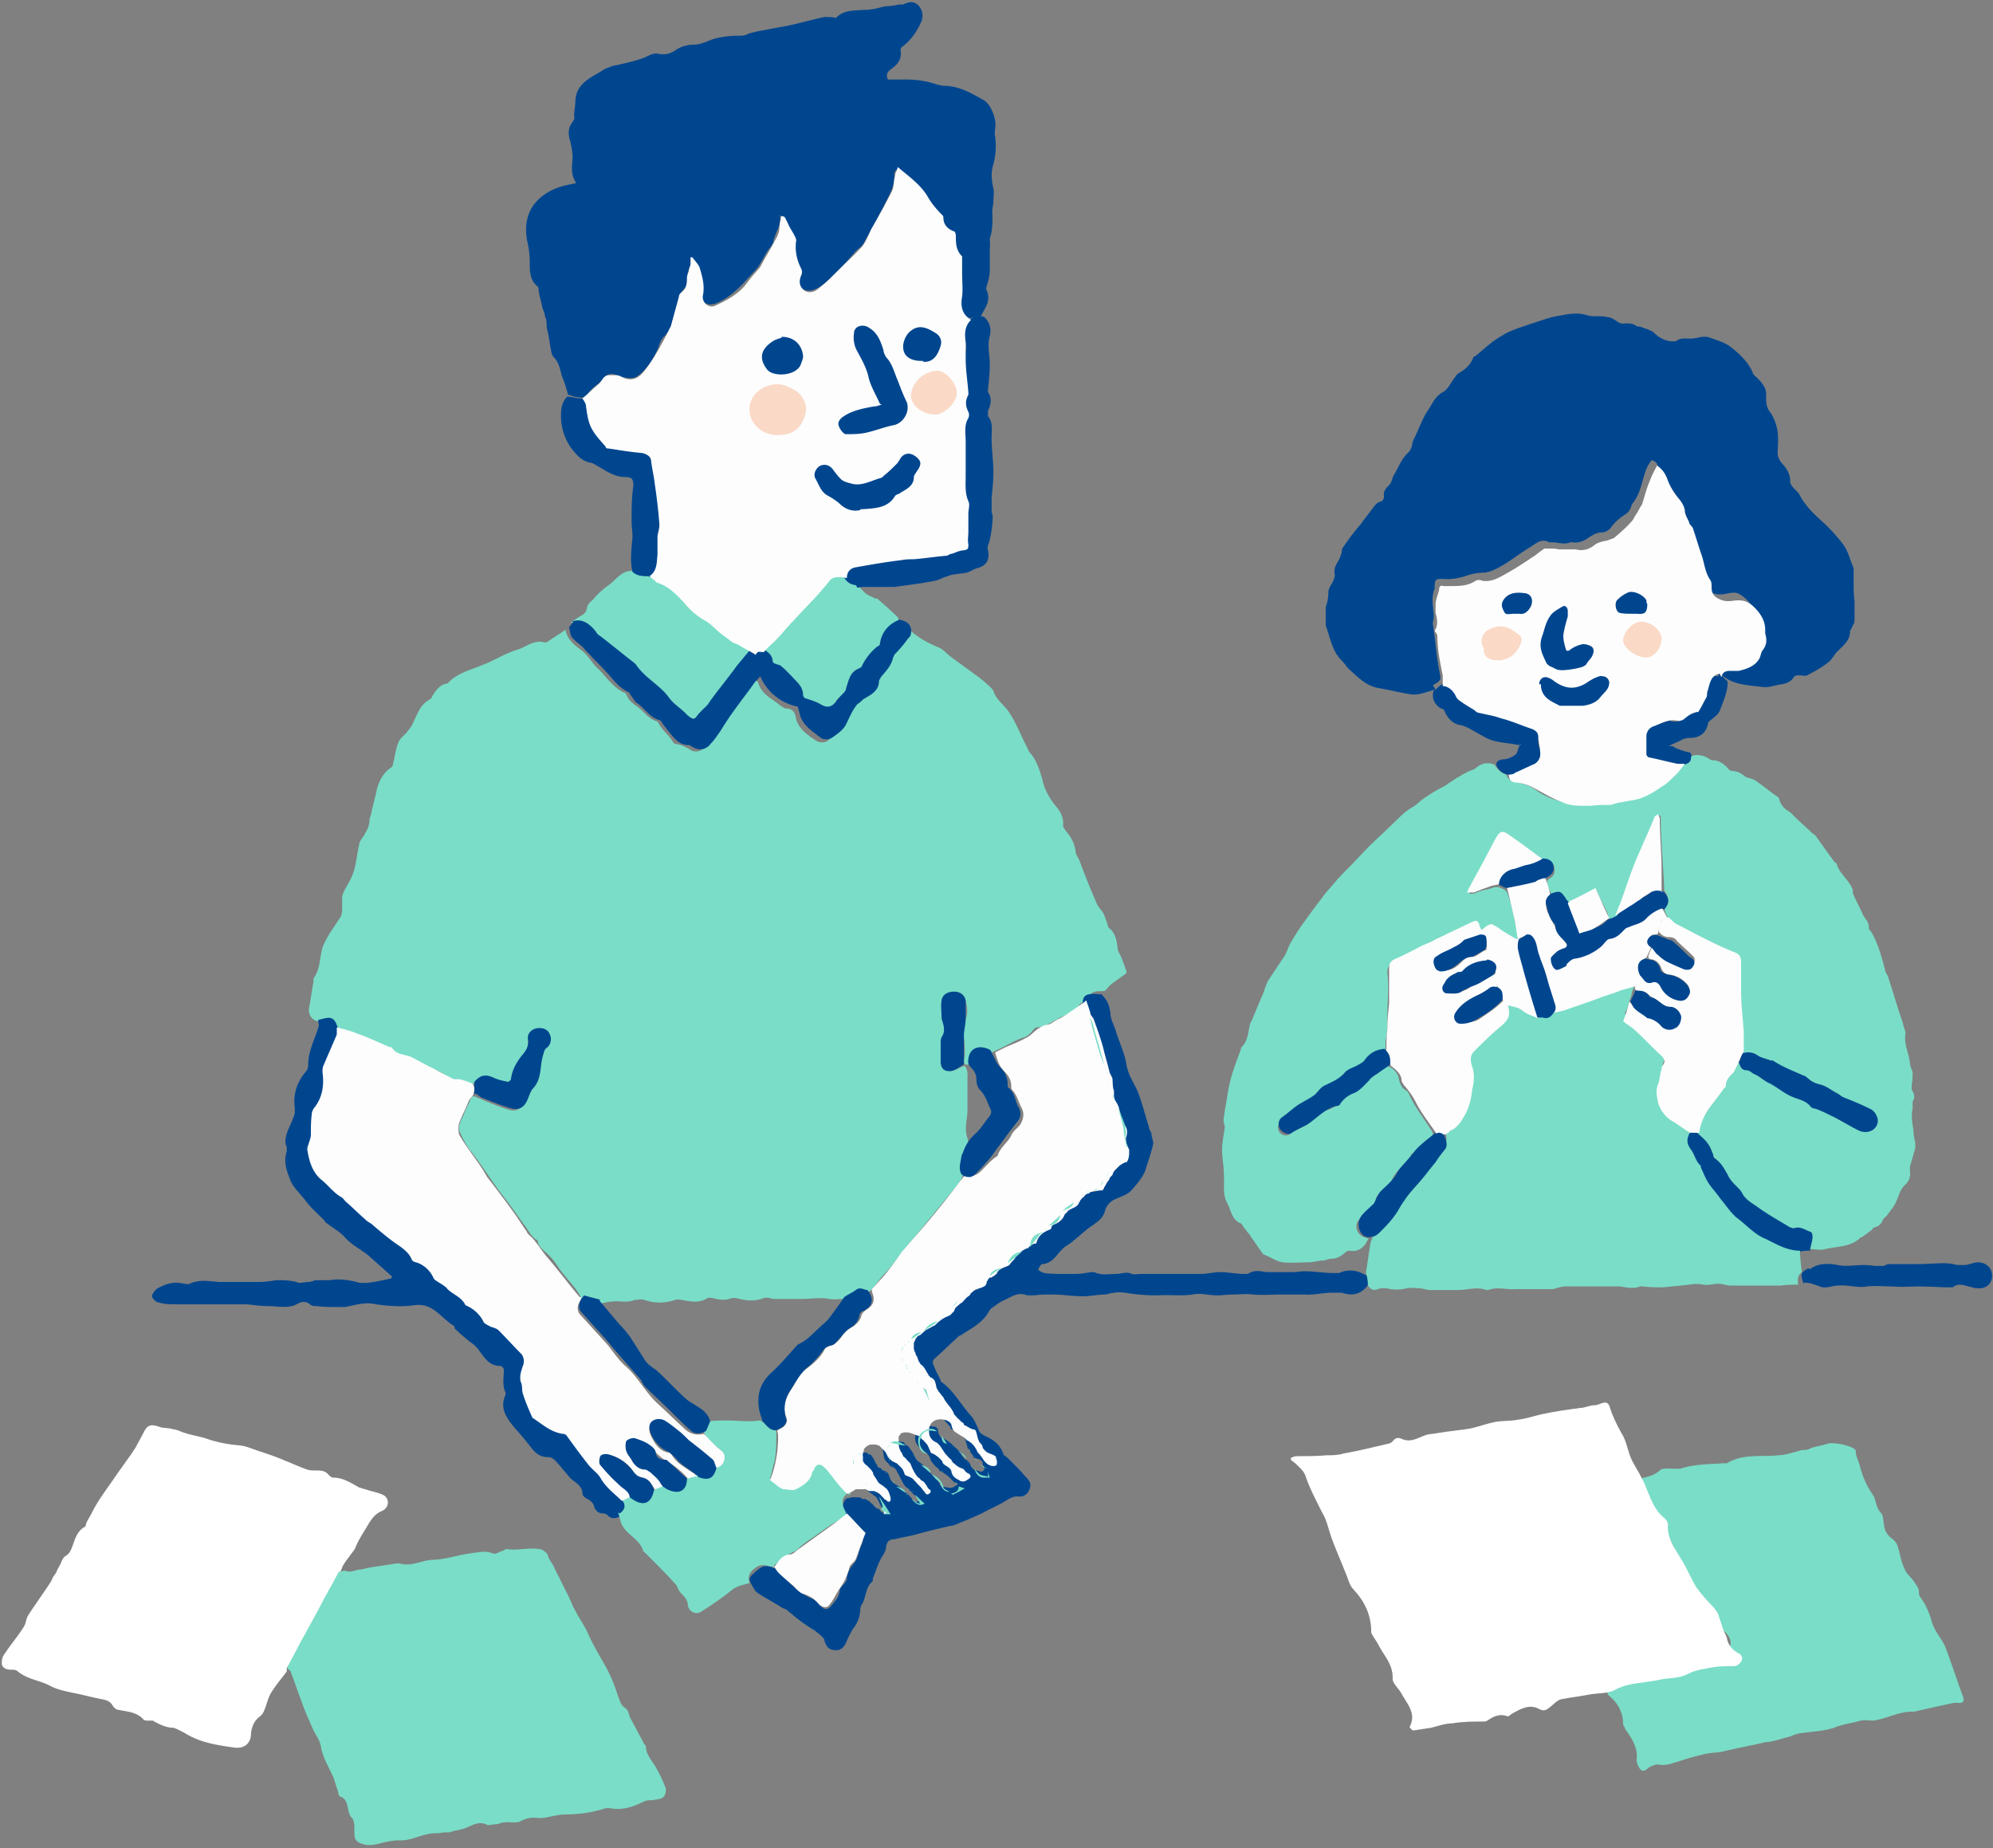 <svg id="b" data-name="レイヤー 2" xmlns="http://www.w3.org/2000/svg" viewBox="0 0 22.31 20.69"><rect x="0" y="0" width="22.31" height="20.69" fill="#808080" stroke="none"/><defs><style>.d{fill:#fad9c7}.d,.e,.f,.g,.h{stroke-width:0}.e{fill:#00468f}.f{fill:#fff}.g{fill:#7addc7}.h{fill:#fdfdfd}</style></defs><g id="c" data-name="レイヤー 1"><path class="g" d="M18.21 16.58s.07-.02.09-.02c.1-.02.2-.03.28-.1.03-.03.1-.02.15-.02h.08c.15-.05.31-.05.47-.06h.05c.18-.11.38-.07.57-.09.09 0 .19-.04.28-.06.03 0 .06 0 .09-.02.06-.02.13-.03.19-.05.06-.02.27.02.31.07.01.02 0 .04.01.06.01.04.03.08.04.12.03.12.08.23.15.33.03.05.03.14.09.2.02.02.02.08.03.12 0 .07.04.13.1.17.02.02.04.04.05.07.03.09.04.18.08.26.02.06.08.1.11.15.02.03.04.06.05.09 0 .02 0 .05.01.07.07.09.11.19.14.3.03.09.1.17.14.25.07.18.13.37.2.56.03.07 0 .09-.07.08h-.02c-.14.03-.28.06-.41.09-.01 0-.03.01-.04.01-.16-.01-.31.08-.46.1-.04 0-.09-.01-.14 0-.1.03-.21.04-.3.08-.12.04-.24.04-.36.06-.06 0-.12.04-.18.05-.07.02-.13.04-.2.05h-.02c-.17.04-.34.07-.5.11-.07.01-.14.01-.21.03-.09.02-.19.05-.28.08-.07.02-.14.05-.22.03-.03 0-.08.02-.11.04-.06.06-.09.02-.11-.02a.185.185 0 01-.02-.07c.02-.14-.06-.25-.13-.35 0-.02-.02-.03-.02-.05 0-.13-.06-.24-.16-.32-.04-.04-.02-.13.03-.16.12-.07.25-.04.38-.07.09-.02.18-.05.27-.08.08-.03.16-.09.26-.04h.04c.14-.01.25-.09.35-.17.07-.06.02-.17-.07-.22-.1-.05-.18-.11-.18-.24v-.05l-.24-.33c-.01-.02-.04-.03-.04-.04-.02-.08-.03-.16-.06-.23-.03-.08-.08-.16-.12-.23-.04-.07-.08-.15-.12-.22a.507.507 0 00-.18-.25c-.03-.02-.04-.05-.07-.09zm-8.03-9.53c.09.08.19.14.31.19.06.02.1.07.15.11l.33.24c.02.02.04.03.06.05.04.04.09.07.1.12.04.09.12.14.17.22.08.12.13.26.2.39.01.03.03.06.05.08.06.08.09.18.12.28.02.1.07.19.13.27.06.07.11.14.1.24 0 .02.02.04.03.06.06.07.1.14.11.23 0 .04.04.08.05.12.06.16.12.31.19.47.02.04.05.07.07.1.02.04.03.08.05.13 0 .02.01.04.03.05.06.06.07.13.08.21 0 .03.02.06.04.1.02.05.04.11.06.16 0 0 0 .03-.01.03-.05.04-.1.07-.15.11-.03.02-.05.05-.08.08-.04.01-.07 0-.11.01-.06.02-.07.05-.08.1 0 .05.02.1.01.15-.03.02-.04 0-.05-.02-.02-.03-.02-.07-.02-.11-.03.01-.04.03-.05.05-.05.05-.12.08-.18.11-.09.04-.17.11-.28.12-.03 0-.05.04-.07.06a.18.18 0 01-.07.05c-.13.04-.24.12-.37.17h-.01c-.14-.04-.17-.02-.22.11-.02.02-.04.04-.07.02-.02-.03 0-.07 0-.1 0-.07 0-.13-.01-.2s0-.14.02-.2c.02-.05.02-.11.01-.16-.01-.08-.06-.12-.13-.12s-.11.04-.12.12v.16c.02.07.03.14 0 .22a.47.47 0 000 .31c.01.04.06.06.11.04.04-.01.08-.04.12-.05.04.05.03.12.03.17v.33c0 .1-.04.2 0 .31.02.06-.01.12-.01.17 0 .05-.04.1-.04.15v.09c-.02.08-.09.14-.14.21-.16.19-.32.39-.48.58-.09.1-.16.22-.26.32-.04.04-.08.1-.12.15-.02.02-.03.04-.06.05-.07-.03-.12 0-.17.04-.03.02-.06.04-.1.04-.06 0-.12.01-.17 0-.1-.02-.2 0-.3 0h-.3c-.02 0-.04 0-.06-.01-.02 0-.05-.01-.07 0-.1.04-.2.03-.31 0h-.05c-.07.03-.14.02-.21 0-.02 0-.04-.01-.06 0-.09.06-.19.04-.29.02-.02 0-.05-.01-.07 0-.12.04-.23.04-.35 0-.03-.01-.06 0-.1 0-.05.02-.09.02-.14.02-.08-.01-.16 0-.24.02-.02 0-.04 0-.06-.01-.04-.03-.09-.03-.13-.04-.03 0-.05-.04-.06-.06-.07-.11-.17-.2-.24-.31a.7.7 0 00-.14-.16c-.03-.03-.07-.06-.08-.11 0 0 0-.02-.01-.02-.07-.04-.1-.12-.15-.18-.08-.11-.16-.23-.25-.34-.12-.16-.23-.34-.36-.5-.04-.06-.07-.12-.1-.18-.03-.07.01-.14.04-.2.02-.06.05-.11.07-.16.01-.03.03-.05.05-.05.11.05.23.1.35.14.11.04.16.02.22-.08.05-.08.09-.17.13-.26.02-.03.01-.07.02-.11 0-.08 0-.16.07-.22.04-.04.05-.1.02-.14a.13.13 0 00-.13-.05c-.05.01-.08.05-.08.11 0 .08-.04.15-.09.2-.05.07-.08.14-.1.22 0 .05-.03.06-.08.05-.03 0-.07 0-.1-.02-.09-.06-.17-.05-.24.02h-.06c-.02 0-.03-.02-.05-.02-.1 0-.17-.05-.24-.1-.05-.03-.11-.04-.16-.06-.08-.03-.14-.08-.22-.11-.02 0-.04-.02-.06-.01-.04 0-.06 0-.08-.04 0-.01-.02-.03-.04-.03-.18-.07-.36-.15-.55-.22-.02 0-.05 0-.07-.02l-.02-.02c-.05-.08-.06-.08-.15-.07-.02 0-.03.01-.05 0-.07-.02-.1-.08-.09-.15.02-.1.03-.19.05-.29v-.04c.09-.12.06-.27.12-.39.05-.11.13-.21.19-.31 0-.01.01-.03.01-.05v-.14c0-.05.02-.08.04-.12.04-.07.08-.14.1-.22.02-.08.03-.18.05-.26 0-.04.03-.07.05-.1.02-.04.05-.08.06-.13.01-.03 0-.06.02-.1.02-.1.05-.2.07-.3.03-.1.07-.18.16-.24.01 0 .02-.03.02-.04.02-.08.03-.17.06-.24.02-.05.07-.08.1-.12.02-.03.05-.06.06-.09.05-.1.08-.21.19-.27 0 0 .02-.01.02-.02.04-.07.09-.15.18-.16.11-.12.26-.15.4-.21.13-.05.25-.13.39-.17.09-.03.18-.11.29-.08h.03c.07-.05.14-.09.21-.14.02.11.1.17.18.23.08.06.12.15.19.21.09.09.16.2.28.26.02 0 .03.02.04.04.02.05.06.08.1.11.08.05.13.14.22.17.02 0 .03.02.04.04.04.07.11.12.15.19.01.02.03.03.05.03.06.01.11.04.16.07.06.03.13 0 .17-.06.06-.09.15-.17.18-.28 0-.03.04-.05.06-.07.08-.1.15-.2.23-.3.01-.02.02-.03.04-.05.03-.03.06-.03.07.01.04.13.17.18.26.26.01 0 .03.02.04.02.08 0 .11.04.12.11.02.08.07.14.14.19.02.02.04.03.07.05.05.04.12.04.16 0 .03-.03.06-.06.1-.09.04-.03.05-.07.06-.11 0-.04.02-.07.05-.09 0 0 .01 0 .01-.01.03-.08.12-.12.18-.17.05-.03.07-.07.08-.13.01-.07.07-.1.11-.16 0-.01.03-.02.03-.04.02-.11.11-.17.16-.25.03-.04.06-.08.07-.14zm5.14 6.81c-.04.09-.1.16-.22.14-.01 0-.03.01-.04.02-.05.04-.09.07-.16.07-.03 0-.06.02-.09.02-.05 0-.11.02-.16.02-.1 0-.19.01-.29 0-.07-.01-.14-.06-.22-.09l-.14-.2c0-.01-.02-.03-.03-.04-.02-.03-.04-.05-.06-.08 0-.01-.02-.03-.03-.03-.09-.04-.1-.14-.14-.22-.06-.1-.03-.22-.04-.33 0-.09-.02-.18-.02-.27 0-.08.02-.17.03-.25v-.02c-.03-.06 0-.12 0-.17.02-.09.03-.19.05-.28.03-.14.08-.27.13-.4 0-.01 0-.02.01-.03.07-.07.07-.16.09-.24 0-.03.03-.06.04-.1.04-.09.07-.17.11-.26.02-.05.03-.1.06-.15l.18-.27c.03-.05.04-.1.07-.15.04-.07.08-.13.12-.19.08-.11.15-.21.23-.31.04-.06.09-.11.14-.17.05-.06.1-.11.15-.16.08-.08.16-.17.24-.25.07-.07.15-.14.22-.21.09-.08.16-.17.27-.23.05-.03.08-.07.13-.1.07-.05.14-.09.22-.13.07-.05.15-.1.22-.14l.06-.03c.03-.01.06-.02.08-.04.06-.05.13-.06.2-.03.03.05.07.09.13.11.02.05.05.07.1.08.08.02.16.04.23.09.09.07.2.11.31.14.07.02.14.03.22.02.05 0 .11.01.16 0 .04 0 .09 0 .13-.03 0 0 .02-.01.03-.01.09 0 .18-.03.27-.04h.03c.13-.08.28-.14.38-.25.04-.04.07-.09.11-.13.04-.02.06-.04.09-.07.06-.03.13-.02.19.01.02.01.04.03.06.03.08 0 .14.05.19.11 0 0 .02.01.03.01.05 0 .09.02.13.05.03.03.08.03.12.05.09.06.17.13.26.19.01 0 .02.03.02.04.02.05.05.09.1.12.04.02.06.06.1.09.05.05.11.1.16.15.01.01.03.02.04.03.06.08.12.17.18.25.01.01.02.03.03.04 0 .01.03.02.03.03.03.11.14.18.18.29 0 .02 0 .04.01.06.03.07.07.14.1.21.02.05.07.08.07.15 0 .01 0 .03.02.04.08.13.12.28.16.43 0 .03.03.06.04.1.05.15.09.29.14.44.02.05.03.11.05.16v.02c-.02.12.04.22.05.33 0 .04.03.08.03.11 0 .04 0 .08-.01.13v.06c.03.04.04.09.01.13v.08c-.02.09 0 .17.01.25 0 .04.01.09.02.13v.06l-.06.21v.05c.01.06-.01.11-.05.15-.06.05-.07.12-.1.18-.02.06-.07.11-.11.17-.01.01-.03.02-.04.04-.02.05-.05.08-.1.09-.01 0-.02.02-.03.03l-.11.08s-.02 0-.02.01c-.11.1-.25.09-.38.12-.06.02-.14 0-.2 0-.01-.05 0-.09.01-.14 0-.03 0-.05-.03-.06-.05-.02-.1-.04-.15-.03-.02 0-.04 0-.05-.01-.07-.04-.15-.07-.21-.13-.04-.03-.09-.04-.13-.07-.12-.09-.21-.2-.3-.32-.06-.09-.1-.19-.19-.26-.02-.02-.02-.04-.03-.07-.01-.05-.04-.1-.09-.12a.16.16 0 01-.07-.09c0-.07.04-.12.07-.18.06-.09.12-.18.18-.26.01-.01.03-.03.03-.05.01-.07.05-.12.1-.16.02-.02.03-.05.04-.08 0-.03 0-.06.05-.06.03.06.07.08.13.1.03 0 .06.04.09.06.03.03.07.05.11.05h.02c.06.06.14.08.2.12.04.03.07.05.12.06.03 0 .06.02.08.04.07.07.16.11.25.14.02 0 .04.02.06.04.09.06.19.1.28.15.04.02.08.02.12 0 .06-.02.09-.08.07-.14a.172.172 0 00-.11-.11c-.1-.03-.19-.09-.29-.12-.03 0-.05-.04-.08-.05-.07-.03-.12-.08-.2-.09h-.02c-.07-.07-.17-.1-.26-.15 0 0-.01-.01-.02-.01-.1-.03-.18-.1-.28-.12a.12.12 0 01-.09-.05c-.03-.02-.06-.03-.09-.02-.02 0-.04 0-.05-.01v-.03c0-.16-.02-.31-.03-.47v-.46c0-.08 0-.08-.08-.12-.14-.07-.28-.13-.42-.21-.06-.04-.13-.07-.19-.1a.161.161 0 01-.07-.04c-.04-.06-.08-.11-.09-.19.06-.06.05-.13 0-.19-.01-.28-.04-.56-.04-.84-.04 0-.04.03-.05.05-.09.19-.16.38-.24.58-.05.14-.11.28-.16.42 0 .03-.03.05-.04.08a.09.09 0 01-.07.03.055.055 0 01-.03-.05c-.03-.09-.09-.17-.12-.26 0 0 0-.01-.02-.02-.1.04-.19.09-.29.15-.03 0-.03-.02-.04-.03-.03-.05-.06-.08-.13-.06h-.02a.245.245 0 01-.06-.16c0-.01.02-.02.03-.03.04-.02.06-.06.05-.11 0-.05-.04-.07-.09-.08h-.04c-.11-.08-.23-.15-.34-.23 0 0-.02-.01-.03-.02-.08-.06-.11-.05-.15.04-.08.16-.16.32-.26.47a.3.3 0 00-.04.1c.02.01.04 0 .06 0 .07-.04.15-.04.22-.07h.05c.03.02.07.02.09.06.07.17.09.35.13.52v.04c-.02.02-.04.01-.06 0-.07-.06-.17-.09-.24-.14-.03-.02-.05 0-.07.01-.03.02-.04.06-.08.05-.03-.02-.03-.05-.04-.08-.02-.04-.04-.04-.07-.02-.08.04-.16.08-.24.11-.21.1-.41.21-.61.3-.05.02-.06.07-.06.11.02.17 0 .33 0 .5 0 .09 0 .17-.02.26v.13c-.05.03-.12.02-.17.06-.02.02-.05.04-.07.06-.02.02-.04.05-.07.05-.06.02-.11.07-.17.09-.03.01-.05.04-.06.06-.01.03-.04.05-.07.05-.07 0-.12.05-.16.1a.28.28 0 01-.14.1c-.06.03-.13.06-.17.12-.02.03-.04.04-.07.06-.05.03-.07.09-.04.14.03.04.09.06.14.01.06-.05.14-.06.19-.11.03-.02.06-.04.08-.08.03-.03.07-.05.11-.06.08-.02.14-.06.18-.14 0-.02.03-.03.05-.04.09-.01.14-.07.2-.13.04-.04.07-.08.12-.09.04-.01.06-.04.09-.07.01-.01.03-.03.05-.03.07.03.12.08.13.15.01.05.03.09.07.12.02.01.03.02.04.04.07.16.18.29.27.44v.02c-.01.04-.05.04-.07.06-.06.05-.1.11-.17.16-.05.11-.17.17-.22.29-.03.06-.09.1-.13.14-.03.03-.05.05-.05.09 0 .05-.05.09-.09.11-.05.03-.08.08-.11.12-.04.07 0 .15.07.18.01 0 .02 0 .03.01z"/><path class="e" d="M16.07 7.72c-.1.02-.19.07-.29.05-.12-.02-.24-.05-.36-.07-.14-.03-.23-.13-.33-.22l-.01-.01c-.03-.05-.09-.1-.12-.15-.06-.1-.08-.21-.12-.32v-.2c.02-.06.03-.11.03-.17 0-.05.04-.09.06-.14 0-.02.02-.04.01-.06-.01-.06.01-.1.04-.15.02-.03.03-.07.04-.1 0-.02 0-.04.02-.06.06-.09.12-.17.19-.25.05-.07.1-.13.15-.2.02-.02.03-.04.06-.05.04-.01.06-.04.05-.08 0-.05.03-.08.06-.11.02-.02.03-.05.04-.08v-.01c.06-.09.09-.2.18-.28.01-.01.02-.03.03-.05.01-.03.01-.07.03-.1.05-.1.09-.22.15-.31.05-.07.08-.16.17-.21.06-.03.09-.11.14-.17a.12.12 0 01.05-.05c.07-.04.12-.09.15-.16 0 0 0-.02.02-.02.1-.08.19-.17.3-.23.09-.06.2-.09.31-.13.1-.03.2-.07.3-.09.12-.02.23-.05.35-.01.07.02.15 0 .22.02.04 0 .07.02.1.04s.06.04.1.03c.05 0 .09 0 .13.03.01.01.03 0 .05.01.05.02.1.03.14.06.06.06.12.09.19.1h.06c.05-.04.1-.03.16-.03.04 0 .09-.01.13-.02h.06c.09.03.19.06.26.11.1.08.2.17.25.29 0 .02.03.04.05.06.06.06.11.12.1.21 0 .06 0 .12.05.18.04.06.07.14.08.22.01.08 0 .16 0 .24 0 .04.03.09.06.12.05.06.08.11.08.19 0 .02.01.04.02.05.02.03.06.06.08.09.06.12.15.21.25.3.09.08.17.17.24.26.06.08.08.18.12.27v.17c0 .06 0 .13.01.19v.21c0 .02 0 .05-.02.07 0 .02-.03.05-.03.07 0 .1-.08.16-.14.22-.04.04-.06.09-.1.12-.07.06-.15.1-.24.15-.02.01-.06 0-.09 0-.02 0-.05 0-.06.02-.03.05-.08.07-.14.08-.07.01-.14.04-.21.03-.15-.02-.31-.02-.44-.12-.03-.03-.07-.05-.1-.09 0-.05.03-.07.07-.08h.08c.08.01.15-.04.22-.07l.01-.01c.05-.08.1-.17.1-.27 0-.04 0-.09-.01-.13a.382.382 0 00-.19-.27c-.05-.03-.11-.01-.17 0-.12.02-.24-.04-.23-.17 0-.03 0-.05-.02-.08-.05-.1-.08-.21-.1-.32 0-.04-.03-.08-.04-.12-.03-.13-.13-.23-.14-.37 0-.02-.01-.04-.03-.06-.04-.04-.06-.09-.09-.14-.03-.06-.08-.12-.1-.19 0-.02-.03-.04-.06-.05-.05.06-.07.12-.09.19-.03.1-.05.2-.12.29-.01.01-.02.03-.02.04a.16.16 0 01-.07.09c-.06.04-.12.09-.16.15-.03.03-.06.05-.1.05-.06 0-.1.03-.15.06-.05.04-.12.06-.18.05h-.02c-.07.03-.14 0-.21 0h-.03c-.09-.05-.15.02-.22.06-.15.09-.28.21-.45.27-.02 0-.03.01-.05.01-.07 0-.14.01-.22.04-.07.02-.16.04-.24.03-.09 0-.1 0-.1.1v.01c-.04.09-.02.19-.01.29 0 .03 0 .05-.01.08v.03c.03.18.04.37.08.56 0 .02.01.04 0 .06-.02.03-.05.04-.08.06z"/><path class="g" d="M20.15 14c0 .08.01.16.02.24-.05.04-.05.09-.04.14-.06 0-.13 0-.19.01h-.57c-.04 0-.09-.02-.13-.02-.06 0-.12.02-.17.01a.43.43 0 00-.16 0l-.29.03c-.08 0-.15 0-.23-.01h-.03c-.08.03-.15.01-.23 0h-.61c-.03 0-.06.01-.1.02-.01 0-.02.01-.04.01h-.41c-.1.01-.21-.03-.31.01h-.02c-.11-.04-.21 0-.32 0h-.31c-.04 0-.09-.02-.13-.02-.04 0-.09-.01-.13 0-.08.02-.15.02-.23 0h-.07c-.08.04-.12.01-.15-.06 0-.04 0-.08-.01-.12.02-.1.03-.21.05-.31 0-.03.02-.06.03-.09v-.04c.06-.06.1-.13.16-.18.06-.05.1-.11.14-.18a.55.55 0 01.15-.19c.01 0 .02-.02.03-.03.06-.1.14-.17.21-.26.03-.05.08-.08.11-.14.03-.05.03-.1 0-.15v-.03c0-.02.02-.03.04-.04.12-.07.18-.19.21-.32.03-.11.04-.22.03-.33 0-.04-.02-.07-.02-.11-.01-.06 0-.11.05-.15.09-.09.18-.18.27-.26.01-.01.03-.02.04-.04.06-.05.09-.1.06-.18v-.02c.02-.05.06-.03.09-.02.09.03.16.09.25.12.01 0 .02.01.03.01.06 0 .13.02.18-.04.19-.06.37-.13.56-.19.04-.01.09-.03.13-.05.08-.03.16-.04.23-.07.03.02 0 .04 0 .06-.04.04-.05.09-.06.14-.02.05-.03.11-.06.17-.02.03 0 .05.03.07.05.03.1.07.15.11.08.08.16.17.24.24.03.03.04.06.02.1a.47.47 0 00-.04.16v.03c-.04.07-.02.14-.01.21 0 .06.04.12.09.17.06.06.12.11.2.15.02 0 .04.02.05.05v.05c0 .04 0 .07.02.1.02.02.03.05.04.08v.03c.08.08.08.19.14.27.05.06.09.12.13.17.05.07.13.13.17.21.02.04.06.05.09.08.13.15.31.21.49.29.05.02.1 0 .15.04z"/><path class="e" d="M6.36 4.42c-.02-.07-.04-.14-.07-.21-.02-.07-.03-.15-.09-.21-.03-.03-.03-.08-.04-.12-.01-.07-.02-.14-.04-.21 0-.04 0-.09-.02-.13 0-.03-.02-.07-.03-.1-.01-.06-.03-.12-.04-.18 0-.02 0-.05-.02-.06-.08-.07-.08-.17-.08-.26 0-.08-.01-.17-.03-.25-.03-.17 0-.33.12-.45.08-.08.18-.13.29-.16.04-.01.09-.02.14-.03-.06-.09-.05-.18-.04-.28 0-.08-.02-.16-.04-.24-.01-.06 0-.11.03-.15.01-.02.03-.04.03-.06-.01-.06.01-.12.01-.17 0-.19.13-.26.27-.34.03-.02.06-.04.09-.05.03-.01.07-.03.1-.03.09-.02.18-.04.27-.07.07-.02.13-.07.19-.06.09.02.15 0 .22-.05.05-.03.12-.05.18-.05.1 0 .17-.05.25-.07.08-.02.17-.03.25-.03.04 0 .08 0 .11-.02.09-.03.18-.04.27-.06l.17-.03c.14-.03.28-.07.42-.1.04 0 .08 0 .13.01.08-.09.2-.08.32-.09.08 0 .15-.02.23-.04.05 0 .11-.01.16-.02h.04c.06-.03.12-.04.17.01.05.05.06.13.03.19-.05.11-.12.21-.22.28 0 0-.01.02-.01.03.02.1-.03.16-.1.21-.04.03-.07.06-.04.12h.2c.13 0 .25.02.36.06.02 0 .04.01.06.01.17 0 .31.08.45.16.08.04.15.22.13.31 0 .03-.01.07 0 .1a.8.8 0 01-.02.31c-.03.09-.02.18 0 .27.01.05 0 .1 0 .15 0 .04-.02.09-.01.13 0 .09 0 .17-.02.25-.02.04 0 .09-.01.14v.24c0 .07-.02.14-.04.2v.02c.06.12-.01.2-.06.3-.05 0-.09.02-.14.02-.1-.06-.13-.12-.12-.23.01-.12.02-.23 0-.35-.02-.08-.02-.16-.05-.24 0-.02-.01-.04-.01-.06 0-.06-.02-.11-.08-.14-.02 0-.03-.02-.04-.04-.04-.13-.14-.22-.21-.33-.08-.11-.18-.2-.29-.27-.02.01-.03.03-.03.05.01.13-.06.24-.11.34-.02.05-.05.09-.07.14-.05.1-.11.19-.16.29-.02.04-.06.06-.09.09-.06.07-.12.14-.18.2-.08.07-.15.16-.24.21-.07.04-.14.05-.19 0-.05-.04-.06-.09-.04-.18 0-.02.01-.04 0-.06-.05-.1-.08-.2-.06-.31 0-.02 0-.04-.02-.05-.05-.04-.07-.1-.08-.16 0-.02 0-.03-.04-.05.02.11-.05.19-.07.28 0 .03-.02.05-.03.07-.07.08-.1.18-.17.26-.13.14-.25.29-.43.37-.05.02-.11.03-.15-.01-.04-.04-.05-.08-.03-.14.03-.1-.02-.27-.11-.36.01.09-.06.15-.04.24 0 .05-.01.09-.05.12-.03.03-.04.06-.04.09v.03c-.08.13-.06.3-.18.41-.03.03-.05.08-.06.12-.05.12-.12.23-.22.31-.06.05-.12.03-.19.02-.02 0-.04-.01-.06-.02a.108.108 0 00-.14.03c-.05.07-.13.1-.18.18-.01.02-.04.04-.06.04-.05 0-.1-.01-.15-.03z"/><path class="g" d="M3.79 17.6s.06-.03.1-.01c.03.01.08-.01.12-.02.04 0 .07-.01.11-.02.11-.02.21-.03.32-.05h.03c.13.04.24-.03.36-.04.14 0 .28-.05.42-.07.09-.01.18-.04.27 0 .03.01.07-.02.1-.03.02 0 .03-.02.05-.02.12.02.25-.02.37 0 .03 0 .08.04.09.06.01.06.06.1.08.16l.15.3c.03.06.05.12.08.17.04.08.1.16.14.25.05.12.12.23.18.34.07.12.12.24.16.37.02.05.03.1.08.13.03.02.04.06.05.1.05.09.1.19.15.28 0 .02.03.03.03.05 0 .09.07.16.11.23.04.07.08.15.11.23.01.03 0 .09-.03.11-.02.02-.07.02-.11.03-.03 0-.06 0-.09.01-.12.06-.25.11-.39.08h-.05c-.15.05-.3.07-.45.07-.09 0-.17.03-.26.04h-.04c-.08-.01-.14 0-.21.04-.05.02-.12 0-.18.01-.03 0-.06.02-.09.02-.04 0-.08.02-.11 0-.08-.03-.13 0-.2.03-.04.02-.09.03-.13.04-.02 0-.05.01-.07.02-.04 0-.08 0-.13.01-.04 0-.08 0-.12.01-.11.02-.21.08-.33.07-.07 0-.15.02-.23.04-.08.02-.15.02-.22-.02-.02-.01-.04-.04-.04-.06-.01-.07.01-.17-.03-.21-.07-.07-.02-.2-.13-.24-.02 0-.02-.04-.03-.07-.02-.05-.03-.1-.05-.15-.05-.11-.12-.22-.14-.35-.01-.06-.05-.11-.08-.17-.05-.11-.1-.22-.14-.34-.04-.1-.07-.2-.11-.3 0-.02-.02-.04-.04-.05-.01-.02 0-.04 0-.06.03-.07.05-.15.1-.21.09-.12.15-.25.22-.38.04-.08.08-.16.12-.25.03-.09.1-.16.15-.24z"/><path class="f" d="M3.79 17.6s-.05.09-.07.13c-.03.05-.06.11-.09.16-.07.14-.15.28-.22.41-.07.12-.13.25-.2.37v.04c-.06.08-.12.15-.17.23-.04.06-.05.13-.08.2-.01.03-.03.06-.06.08-.06.05-.08.11-.09.18 0 .12-.08.18-.2.16-.14-.02-.27-.04-.4-.09a.914.914 0 01-.14-.07c-.04-.02-.09-.05-.13-.06-.08 0-.16-.04-.23-.08h-.04c-.03 0-.06 0-.07-.02-.08-.08-.18-.08-.27-.1-.03 0-.06-.03-.07-.05-.03-.05-.07-.06-.12-.07-.11-.02-.21-.05-.32-.07-.09-.02-.19-.04-.26-.08-.11-.06-.25-.07-.36-.16-.02-.02-.05-.02-.08-.02-.05 0-.09-.02-.1-.06 0-.03 0-.07.02-.1.07-.11.15-.2.22-.31.03-.04.03-.09.05-.13.07-.11.15-.22.23-.34.02-.03.04-.06.05-.09.01-.02.03-.04.04-.06.01-.03.03-.06.04-.08.02-.04.03-.08.06-.1.05-.03.06-.06.08-.11.03-.08.05-.17.14-.22.01 0 .01-.03.02-.05.02-.04.04-.07.06-.11.03-.06.06-.11.1-.17.06-.09.12-.17.18-.26l.15-.21.06-.09c.03-.06.06-.11.09-.17.04-.08.08-.09.17-.06.05.02.11.01.16.03.04 0 .09.03.13.04.09.03.18.04.26.07.12.04.24.06.36.07.08.01.16.05.23.07.09.03.18.06.27.1.08.03.16.07.25.1.03.01.06.01.09.01.06 0 .11 0 .15.05.01.01.03.03.05.03.11 0 .2.06.29.11l.1.03c.06.02.13.03.18.06.07.05.05.15-.04.18-.06.03-.09.07-.13.13-.05.09-.11.17-.15.27-.01.03-.04.06-.06.09-.02.03-.05.06-.07.1-.02.02-.02.05-.04.08z"/><path class="e" d="M15.29 14.25s.03.09.02.14c-.08.1-.17.12-.29.08h-.11c-.1 0-.21.03-.31.02h-.23c-.12 0-.24.01-.35 0-.07-.01-.14 0-.21 0-.06 0-.13.01-.19.01-.09 0-.18-.03-.27-.01-.13.02-.26 0-.39.01-.13 0-.25-.01-.37-.03-.07-.01-.14 0-.21.02-.09 0-.17.02-.26.02-.11 0-.23-.02-.34-.02-.07 0-.13 0-.2.01h-.08c-.1-.04-.17.01-.25.05-.05.02-.09.05-.13.08a.12.12 0 00-.05.05c-.07.13-.2.19-.32.27 0 0-.02 0-.03.02-.09.08-.17.16-.26.24-.04.04 0 .08.01.12l.06.12s0 .02.01.02c.14.1.22.26.34.39.03.04.05.09.07.13.01.04.03.06.07.08.09.04.17.09.21.2 0 .02.03.03.05.05l.12.12c.03.03.06.07.09.1.04.04.06.08.03.14-.02.05-.07.08-.12.07-.05 0-.07.01-.11.03-.09.06-.19.1-.28.15-.1.05-.2.09-.3.13-.02.01-.05.02-.07.02-.13.03-.26.06-.4.1-.08.02-.15.03-.23.05-.05 0-.08.02-.09.08 0 .06-.05.11-.07.16-.03.06-.05.13-.08.2v.03c-.09.07-.07.19-.13.27 0 .01-.01.03-.01.04 0 .08-.03.16-.08.22-.03.05-.06.11-.08.16-.03.06-.07.09-.13.08-.06 0-.09-.04-.11-.1 0-.03-.03-.05-.05-.07-.02-.02-.04-.03-.06-.05-.04-.02-.08-.05-.11-.07-.06-.04-.12-.09-.18-.14a.161.161 0 00-.07-.04c-.09-.06-.19-.11-.28-.17-.03-.02-.04-.05-.06-.08-.04-.07-.04-.09.02-.14.09-.09.14-.1.24-.05.13.12.23.26.4.33.04.01.07.05.1.08.05.06.09.05.13 0 .04-.05.08-.09.09-.16 0-.03.03-.06.05-.08.01-.02.03-.03.03-.06 0-.07.04-.12.08-.17.05-.06.05-.14.08-.2.04-.07.02-.12-.04-.18a.584.584 0 01-.13-.14c-.05-.06-.05-.12-.01-.19 0 0 .02-.02.03-.02h.01c.01 0 .03-.01.04-.01h.07c.01 0 .02 0 .03.01.01.01.03.01.04.01h.01c.01 0 .02.02.03.02h.01c.01.02.03.03.04.04l.01.01c.01.02.03.03.05.04h.01c.01.01.02.03.03.04h.01c.02 0 .04 0 .02-.02-.05-.05-.06-.12-.1-.16 0 0-.02-.01-.03-.02-.01-.01-.03-.02-.04-.03 0 0-.01 0-.02-.02 0-.01-.02-.02-.03-.03 0 0-.01-.01-.01-.02s0-.02-.02-.03v-.01s0-.01-.01-.02c0-.01-.02-.02-.02-.03l-.02-.02-.01-.01c-.01-.02-.03-.03-.05-.05v-.01c0-.01 0-.02-.01-.03v-.03c0-.02 0-.05.01-.07 0 0 0-.02.01-.02l.02-.02s.01-.01.02-.01.03 0 .04-.01h.05c.01 0 .03 0 .04.01.03.01.04.03.06.06.01.02.02.05.04.07v.01s0 .01.02.02h.01s.02.01.02.02h.01s.02.02.03.02c.02 0 .03.02.04.04.01.03.02.06.04.08l.01.01c.03.02.07.04.1.07l.01.01s0 .01.02.02c.01.01.03.02.04.03.01.02.03.03.04.05.02.04.05.04.09.01a.902.902 0 01-.1-.09l-.02-.02c0-.01-.02-.02-.03-.03-.01 0-.02-.02-.03-.03-.03-.05-.05-.1-.08-.15 0-.01-.02-.03-.03-.04 0 0-.02-.01-.03-.01-.01 0-.02-.02-.03-.03 0-.01-.02-.02-.03-.03 0 0-.01-.02-.02-.03-.01-.04-.01-.07-.02-.11v-.04c0-.02.02-.04.03-.06h.02c.06-.02.11.01.16.02h.02c.02.02.03.04.06.05 0 0 .01.02.02.03.03.04.05.08.07.12l.01.01c.04.03.08.06.11.1l.01.01c.04.05.1.09.13.15 0 .03.05.03.07.04h.02c.05.02.08-.02.11-.03 0-.02-.01-.02-.02-.02h-.01l-.04-.04-.02-.02a.36.36 0 00-.1-.07s-.01 0-.02-.02c0-.01-.02-.02-.03-.03a.435.435 0 01-.06-.07c-.01-.04-.03-.08-.07-.1-.01 0-.02-.02-.03-.02l-.01-.01c-.07-.06-.08-.13-.05-.19.04-.07.09-.08.19-.06h.02c.01 0 .02.02.03.03v.02c.01.04.02.07.06.08a.555.555 0 01.1.07l.01.01c.03.03.07.06.09.09v.01s.01.02.02.03l.01.01c0 .01.02.02.04.03l.02.02c.02.04.03.08.08.09.03 0 .05.03.08 0 .02-.02 0-.05-.01-.07v-.02c-.02-.04-.06-.04-.09-.05 0 0-.01 0-.02-.02 0-.02-.02-.03-.03-.05v-.01c0-.01-.02-.02-.03-.03v-.02c-.02-.04-.02-.09-.05-.12l-.01-.01a.161.161 0 00-.07-.04h-.01c-.01 0-.02-.02-.03-.02 0 0-.01 0-.02-.01v-.02s-.02-.01-.02-.02a.435.435 0 01-.06-.07c-.02-.08-.08-.13-.12-.19-.02-.02-.03-.04-.04-.06a.161.161 0 01-.03-.09c0-.02-.01-.04-.03-.05h-.01c-.01 0-.02-.02-.03-.03v-.01c0-.01-.01-.03-.02-.04l-.03-.03-.02-.02s-.01-.02-.02-.03c0-.01-.01-.02-.02-.03v-.01s0-.02-.01-.03v-.01s0-.01-.01-.02v-.04c0-.02-.01-.04-.02-.06v-.03c0-.02.01-.04.02-.07V15l.01-.01h.01s.02-.01.03-.02l.02-.02c.04-.03.08-.05.12-.08l.01-.01c.05-.03.1-.08.16-.11h.01c.01 0 .02-.01.03-.02l.01-.01s.01-.02.02-.03l.01-.01c.02-.02.04-.03.06-.05l.02-.02c.03-.02.05-.04.07-.07l.01-.01.02-.02c.01-.02.03-.03.05-.04.04-.02.08-.02.11-.05l.01-.01.02-.02v-.01s0-.01.01-.02v-.01l.02-.02h.01s.01 0 .02-.01h.01c.01 0 .02-.02.03-.03 0 0 .01-.02.02-.02.04-.04.1-.05.14-.09.02-.02.03-.04.05-.05.05-.06.1-.11.16-.14 0 0 .02-.02.03-.02.02 0 .04-.01.05-.03l.01-.01c.03-.07.08-.12.15-.15l.01-.01s.02-.01.02-.02v-.02l.01-.01c.06-.02.11-.06.12-.13 0-.01.01-.02.02-.03.05-.03.11-.04.13-.09v-.02c.02-.02.04-.03.05-.05l.02-.02c.01 0 .02-.01.03-.02h.01c.02 0 .05-.02.07-.02h.08l.01-.01v-.02l.03-.06c0-.01.01-.03.02-.04.01-.01.03-.02.04-.04v-.02l.01-.01c.02-.01.03-.02.04-.04l.01-.01s.01 0 .02-.01c0 0 .01 0 .02-.01.01 0 .02-.02.03-.03 0 0 .01 0 .02-.01.03-.03.04-.06.03-.1v-.03c-.02-.06-.04-.12-.02-.18 0-.02 0-.04-.01-.06l-.09-.24v-.02c-.01-.04-.03-.07-.04-.11v-.04c-.01-.05 0-.1-.02-.15v-.02c0-.01-.02-.03-.02-.04v-.02c-.04-.18-.09-.36-.15-.54 0-.02 0-.04-.03-.05-.01-.01-.02-.02-.02-.04 0-.05-.01-.11-.02-.16 0-.06.02-.09.07-.1.05-.01.09 0 .14 0 .06.06.09.12.1.21 0 .07.04.13.06.2.04.13.1.25.12.38.02.12.09.21.13.31.05.13.08.26.12.38 0 .03.02.05.03.08 0 .04.02.08.02.11-.02.09-.05.18-.08.27-.02.09-.1.18-.17.26-.05.05-.13.07-.19.1a.2.2 0 00-.1.12c-.02.09-.09.13-.16.18-.1.07-.18.16-.28.22-.09.06-.13.19-.26.2-.02 0-.03.03-.05.06.06.06.13.04.2.05h.22c.06 0 .11-.01.17-.02h.04c.08.04.17.02.25.02.05 0 .11-.03.17 0 .03.01.07 0 .11 0h.66c.07 0 .15-.02.22-.02.09 0 .18.02.27.02h.04c.07-.05.14-.03.21-.02h.24c.05 0 .1 0 .15-.01h.03c.11 0 .22.02.33.02h.06c.11-.05.21-.03.31.03zM3.56 11.42s.02-.01.03-.01c.11-.03.15-.03.19.09.03.03.03.06.02.09-.04.11-.06.24-.14.34-.01.02-.02.05-.01.07.02.1 0 .19-.03.28 0 .02 0 .04-.02.06-.09.1-.1.22-.09.35 0 .04 0 .07-.02.11-.04.07-.03.13.01.2v.01c.06.17.19.26.32.36.05.04.1.1.15.15.07.09.17.14.25.2.11.09.23.18.34.27.02.01.03.03.04.05.02.04.05.06.09.08.07.02.12.07.16.14.02.04.05.06.09.08.08.09.19.14.26.23 0 0 0 .02.02.02.1.05.18.13.25.22.04.04.1.05.15.09.04.03.07.06.1.1.03.05.08.1.13.14.05.05.07.1.04.17-.05.14-.01.28.04.42.05.13.14.21.25.27.03.02.06.04.1.04.07 0 .12.05.17.11.05.06.09.13.13.19.05.06.08.13.15.18.01 0 .02.02.03.03.06.11.16.18.23.27.05.07.04.12-.04.15-.06.03-.11.04-.16-.02 0 0-.03-.01-.04-.01-.06 0-.09-.04-.1-.08-.01-.04-.04-.06-.07-.08-.03-.01-.06-.04-.06-.06 0-.1-.1-.13-.15-.19-.03-.04-.07-.08-.1-.12-.04-.04-.07-.1-.14-.1-.08 0-.13-.04-.18-.1-.06-.08-.13-.16-.2-.24-.08-.1-.16-.21-.09-.36v-.02c-.04-.08-.02-.17-.02-.26 0-.01-.02-.04-.04-.04-.13 0-.18-.1-.25-.19a.345.345 0 00-.09-.08c-.06-.05-.12-.1-.17-.15 0 0 0-.02-.01-.03-.14-.08-.23-.26-.44-.23-.14.02-.29.01-.43-.01-.13-.03-.23.01-.35.03h-.09c-.07 0-.15 0-.22-.01-.03 0-.06 0-.08-.02-.05-.04-.1-.03-.15 0-.1.05-.21.02-.31.02-.08 0-.16-.01-.24-.02h-.8c-.06 0-.13 0-.19-.02-.03 0-.07-.04-.08-.07 0-.02.03-.06.05-.08.1-.06.2-.09.31-.06.02 0 .05.01.06 0 .11-.05.22-.03.33-.02h.44c.07 0 .14-.01.2-.02.08 0 .15 0 .23.02.03.02.09 0 .13 0 .03 0 .05-.01.08-.02h.16c.12-.02.23 0 .34.03h.08c.09-.01.18-.03.27-.05 0 0 0-.01.01-.02l-.27-.24c-.09-.07-.19-.12-.26-.2-.05-.06-.13-.1-.19-.15a.078.078 0 01-.04-.04c-.07-.07-.15-.14-.21-.22-.06-.08-.14-.15-.17-.23-.04-.1-.08-.21-.04-.32v-.05c-.03-.06-.01-.12.01-.18.03-.07.06-.13.08-.2v-.06c-.02-.15.02-.28.12-.4.02-.02.03-.05.03-.08 0-.16.08-.3.12-.44z"/><path class="g" d="M6.94 16.94c.05-.04.07-.08.03-.14 0-.05.04-.05.08-.05.02 0 .04.01.05.03.09.06.17.04.21-.06 0-.02.01-.03.02-.05.02-.02.05-.03.08-.03s.06.02.08.03c.08.05.19.02.19-.09 0-.01 0-.02.01-.03.03-.02.06-.04.1-.04.02 0 .03 0 .05.01.07.02.12 0 .16-.1 0-.01.02-.01.03-.02.09-.05.1-.13.01-.19-.07-.05-.13-.09-.16-.18.01-.04.03-.08.05-.12.07-.01.13-.01.2-.01.13 0 .25.02.38 0 .06.03.09.09.16.1.02.01.02.03.02.05 0 .1 0 .21-.02.31-.02.06-.03.13-.05.19.05.04.1.07.16.1.04.02.09.02.13-.01.07-.05.12-.1.15-.18.05-.11.11-.12.18-.03.08.09.17.17.24.27v.02l-.01.01c-.06.06-.04.13 0 .2 0 .05-.04.06-.07.08-.11.06-.2.13-.3.2-.06.04-.12.08-.17.13l-.02.02c-.1.04-.18.1-.26.18-.06-.01-.12-.04-.18 0s-.11.09-.08.18c-.07.02-.14.03-.2.08-.11.09-.23.17-.34.24-.06.04-.14 0-.15-.07 0-.06-.04-.1-.08-.14-.02-.02-.03-.05-.04-.07 0-.01-.02-.03-.03-.04-.08-.09-.17-.18-.25-.26l-.08-.08s-.02-.01-.02-.02c-.04-.14-.2-.18-.25-.32l-.03-.11zM6.4 6.96l.09-.06c.04-.02.07-.04.08-.09 0-.03.03-.07.06-.09.05-.06.11-.12.17-.16.09-.06.15-.17.27-.17.06.01.12.04.19.04.18.06.31.19.42.34.03.05.09.07.14.09.09.04.15.1.2.17.03.04.08.07.12.09.09.04.18.09.26.15-.04.07-.08.13-.13.19-.12.12-.22.26-.31.4-.02.02-.03.05-.06.06-.04.02-.06.06-.09.09-.03.04-.06.05-.11.02-.06-.04-.13-.08-.18-.13-.05-.06-.1-.11-.15-.17-.05-.06-.09-.11-.16-.14-.01 0-.02-.01-.03-.02-.12-.18-.3-.28-.46-.41-.05-.04-.08-.1-.13-.14-.05-.04-.1-.07-.17-.05h-.03z"/><path class="e" d="M6.4 6.96c.11-.05.21.03.27.11.01.02.03.04.05.05.13.1.25.2.38.3l.02.02c.1.15.27.23.37.37.05.07.12.11.18.17l.03.03c.07.05.07.05.12-.02l.09-.09c.01-.01.02-.02.03-.04.1-.14.21-.27.31-.41l.15-.18c.01-.06.05-.06.1-.04.08.04.15.08.18.17 0 .02.03.03.05.03.12.05.21.15.26.26.04.09.09.14.18.17.02 0 .04.02.06.03.05.02.1 0 .13-.04.07-.08.11-.17.15-.27 0-.03.02-.06.05-.07.07-.04.1-.11.14-.17.03-.04.06-.08.1-.11.02-.02.04-.05.05-.07.04-.09.07-.18.18-.22.02 0 .03-.01.05 0 .06.01.11.04.12.11 0 .03 0 .07-.03.09-.05.07-.1.13-.16.19 0 0 0 .02-.01.02-.02.1-.08.16-.14.23 0 .01-.02.03-.02.04 0 .12-.1.16-.18.21-.02.02-.04.04-.06.05-.06.07-.09.15-.13.23-.03.06-.1.11-.16.15-.03.02-.1.02-.12 0-.09-.07-.19-.13-.23-.24l-.03-.11a.58.58 0 01-.42-.34c-.02.03-.05.05-.07.08-.07.1-.15.2-.22.3-.06.08-.11.16-.16.24-.03.04-.06.09-.1.13-.05.07-.13.09-.21.04-.01 0-.02-.02-.04-.02-.12 0-.17-.09-.24-.17-.02-.03-.04-.05-.06-.08 0-.01-.02-.03-.03-.03-.11-.03-.16-.13-.25-.19-.03-.02-.05-.07-.08-.1 0 0 0-.02-.01-.02-.09-.04-.15-.11-.21-.18-.06-.07-.13-.14-.2-.21-.03-.04-.07-.07-.1-.11-.04-.04-.09-.07-.13-.12-.02-.03-.02-.08-.03-.11.02-.02.03-.04.05-.06z"/><path class="g" d="M10.06 6.94c-.12.05-.19.14-.21.26 0 .01 0 .03-.02.03-.08.06-.14.14-.18.22 0 .01-.01.02-.03.03-.11.04-.12.14-.15.23 0 .02-.02.04-.04.06l-.06.06c-.05.09-.11.1-.19.05-.05-.03-.1-.04-.15-.06-.02 0-.04-.02-.04-.04 0-.07-.04-.12-.08-.16-.05-.05-.1-.11-.16-.16-.02-.02-.05-.02-.07-.03-.01 0-.03-.02-.03-.02 0-.09-.07-.12-.13-.16 0 0-.02-.01-.03-.02 0-.05.03-.08.07-.1.04-.02.06-.05.09-.09.02-.03.04-.07.07-.09.1-.07.17-.17.25-.26l.15-.15c.03-.03.06-.06.09-.1.04-.07.11-.08.22-.05.03.06.09.1.15.14.04.04.08.09.12.12.03.02.06.03.1.05h.02c.08.07.16.14.23.21z"/><path class="e" d="M9.58 6.55c-.08-.01-.12-.05-.15-.13-.02-.07 0-.12.08-.13.09-.02.19-.03.28-.05.2-.05.41-.03.61-.08.04-.01.09-.02.14 0 .02 0 .05 0 .07-.01a.21.21 0 01.13-.05c.03 0 .04-.02.04-.05 0-.12 0-.25.03-.37v-.1c-.04-.11-.03-.21-.02-.32v-.2c0-.13-.04-.26.02-.39.02-.03 0-.07 0-.1-.02-.05-.03-.1 0-.15v-.06a.785.785 0 010-.43c.01-.06 0-.13-.02-.19-.02-.07.02-.15.09-.18.04-.03.09-.03.14-.01.06.06.08.13.06.21-.03.11 0 .21 0 .32 0 .09-.01.19-.02.28v.03c.05.07.03.14 0 .21v.06c.06.07.04.16.04.24 0 .13.02.26.02.39 0 .09-.01.19-.02.28v.15c0 .01 0 .02.01.04.01.05-.02.29-.05.34 0 .02-.01.04 0 .06.02.1-.01.17-.12.2-.04.01-.08.04-.12.05-.04.01-.09.01-.13.02-.03 0-.06.01-.08.02-.05.01-.09.04-.14.05-.15.03-.31.05-.46.07h-.33c-.03 0-.05 0-.08.01zm-2.31-.1c-.07 0-.14 0-.19-.05-.03-.13-.01-.26 0-.39 0-.06-.01-.12-.01-.18 0-.13 0-.26.02-.39 0-.07-.01-.1-.09-.1-.13 0-.23-.08-.34-.14-.02-.01-.03-.02-.05-.02-.1-.02-.16-.09-.22-.17a.618.618 0 01-.11-.37c0-.07.01-.14.07-.2.05 0 .1.02.16.02.05.01.06.05.06.09 0 .13.06.24.14.34.07.09.16.12.26.13.08 0 .15.03.23.04.06 0 .1.05.1.11 0 .1.05.2.06.31 0 .03.01.05.01.08 0 .08 0 .16.01.23 0 .19 0 .38-.03.56 0 .05-.03.1-.09.11zM20.15 14c-.14 0-.26-.07-.38-.13-.13-.05-.22-.16-.33-.24-.07-.06-.12-.14-.18-.21-.04-.06-.09-.11-.13-.17-.04-.06-.06-.12-.09-.18v-.02c-.06-.05-.07-.13-.11-.18-.05-.07-.05-.11-.02-.18.04-.04.06-.04.1 0 .03.03.07.06.1.1.03.04.05.09.07.14 0 .01 0 .03.02.04.07.05.1.11.14.18.02.05.06.09.1.13.02.02.04.04.06.07.03.07.1.11.16.15.12.09.25.16.38.24.01 0 .03.01.04.01.07-.03.13.02.19.04.01 0 .02.03.02.05 0 .05-.02.1-.03.16-.04 0-.07 0-.11.01zm-4.08-6.28s.04-.04.07-.06c.04-.03.07 0 .1.02.06.08.12.15.21.18.02 0 .03.03.04.04.02.02.03.04.06.04.06 0 .11.04.16.05.06.01.12.03.17.05.08.03.17.05.25.09.07.03.1.06.09.14 0 .03 0 .06.01.09.04.1 0 .17-.1.23-.06.03-.12.05-.18.08-.02 0-.05.01-.07 0a.163.163 0 01-.13-.11c0-.04.03-.05.07-.06.05 0 .1-.02.14-.05.03-.02.03-.07.05-.1 0 0 0-.01-.01-.01-.13-.03-.27-.02-.4-.1-.05-.03-.11-.06-.16-.09-.02-.01-.05-.02-.07-.03-.1-.01-.16-.07-.2-.16 0-.01-.02-.03-.04-.03-.07-.04-.11-.12-.08-.2zm4.12 6.65c-.04-.11-.03-.13.05-.17.01 0 .03.01.03 0 .09-.06.19-.06.3-.04.09.02.2 0 .3 0 .05 0 .1.01.14.01h.07c.02 0 .04-.02.06-.02h.31c.11 0 .22-.01.32-.01.05 0 .1.01.14.02h.08c.05 0 .1-.03.15-.03.09 0 .16.06.16.15s-.07.15-.16.14c-.02 0-.04 0-.06-.01-.07-.01-.15-.06-.22 0h-.04c-.11 0-.22-.01-.34-.01-.1 0-.19.01-.29 0-.1 0-.19-.01-.29 0-.1.02-.21-.02-.32-.01-.07 0-.14.04-.21.01-.06-.02-.12-.05-.19-.04zm-4.03-1.67s.06.1.02.16c-.04.05-.08.1-.11.15-.06.07-.11.14-.17.21-.06.07-.13.14-.18.22-.04.05-.07.12-.11.17-.05.07-.11.13-.17.19-.02.02-.04.03-.06.04-.01 0-.03 0-.04.01-.05 0-.08-.01-.11-.06a.168.168 0 01.01-.18c.04-.05.08-.08.12-.12.03-.02.04-.07.06-.1a.21.21 0 01.04-.06c.04-.04.09-.08.13-.13.03-.03.05-.08.08-.12.06-.07.12-.13.17-.2.07-.08.16-.14.24-.21.03-.03.06-.02.08.01zm3.09-5.16l.09.09c0 .12-.05.22-.09.33-.02.04-.06.07-.1.1-.01.01-.03.02-.03.04-.02.1-.09.16-.2.16-.04 0-.08.01-.11.03-.04.02-.09.04-.13.06.03 0 .05 0 .07.02.05.02.1.04.15.05.03 0 .04.03.03.06 0 .06-.05.07-.08.08-.04.03-.08.02-.12 0-.09-.03-.18-.03-.27-.05-.05-.01-.07-.03-.06-.08v-.17c0-.07.03-.11.09-.13.05-.02.09-.04.14-.05.02 0 .05-.02.07-.01.07.02.12 0 .17-.05.02-.02.04-.03.06-.03.05 0 .07-.04.08-.09v-.02c.06-.07.06-.16.1-.23.03-.06.06-.09.12-.08z"/><path class="h" d="M7.81 16.52s-.08.02-.11.03a.91.91 0 00-.21-.18.58.58 0 01-.19-.16c-.05-.06-.13-.08-.21-.1-.03 0-.06 0-.07.03-.02.03-.02.06 0 .09.03.05.06.1.1.15.02.03.06.05.1.05.04 0 .07.02.09.06.02.03.04.05.07.07.03.02.06.04.05.08-.03 0-.06.02-.1.03-.04-.07-.1-.13-.18-.14-.03 0-.05-.04-.06-.06a.452.452 0 00-.25-.18c-.04-.01-.07-.02-.1.02s-.01.07 0 .1c.06.09.13.16.22.22.05.03.1.06.09.13-.03.01-.06.03-.09.04-.08-.08-.18-.15-.24-.26-.03-.05-.09-.09-.13-.14-.08-.1-.16-.21-.24-.32a.055.055 0 00-.05-.03c-.14-.02-.23-.11-.34-.18-.04-.09-.08-.18-.11-.28-.01-.04 0-.08-.02-.12-.02-.07.01-.14.03-.2.01-.04 0-.08-.02-.11-.09-.09-.17-.18-.26-.27-.02-.02-.06-.03-.09-.04-.03-.02-.07-.03-.08-.06a.39.39 0 00-.2-.18c-.04-.09-.14-.12-.2-.18-.03-.04-.08-.06-.12-.09a.078.078 0 01-.04-.04.32.32 0 00-.19-.17c-.02 0-.05-.02-.05-.03-.04-.1-.14-.15-.22-.21-.08-.06-.15-.12-.22-.18-.02-.02-.05-.03-.07-.05-.08-.07-.15-.14-.23-.21-.02-.02-.03-.04-.05-.05-.09-.05-.15-.14-.23-.2-.1-.09-.13-.21-.15-.33 0-.01 0-.03.01-.05.01-.04.03-.08.03-.12 0-.08 0-.15.01-.23 0-.02.01-.04.02-.06.1-.12.12-.26.1-.41 0-.02 0-.05.01-.07.05-.12.1-.23.15-.35v-.08c.08.02.16.04.23.07.12.04.24.1.36.15 0 0 .03 0 .03.01.05.08.14.07.21.1.06.03.13.07.19.1.1.05.19.1.29.15h.06c.05.01.1.03.15.05.03.05.02.09 0 .14a.18.18 0 00-.05.07c-.03.08-.07.15-.1.23-.01.04-.01.1 0 .13.08.14.18.26.27.4.01.02.03.05.04.07.1.13.2.26.3.4.05.07.1.15.15.22 0 .01.01.02.02.03.09.08.14.18.22.27.12.14.23.29.35.43h.02c0 .02-.01.03-.02.05-.03.05-.03.1 0 .14l.3.33c.07.08.12.17.21.25.14.12.22.29.36.42.1.09.2.19.3.28.06.06.13.08.22.06.05.05.1.11.16.16.04.03.08.06.07.12-.01.06-.05.1-.11.1-.06-.12-.17-.19-.27-.26-.1-.06-.17-.15-.26-.21-.01 0-.02-.02-.03-.02-.04-.03-.12-.03-.15 0-.03.02-.03.08 0 .14.04.08.09.16.19.18.02 0 .04.02.05.04.05.08.13.12.2.17.03.02.06.03.07.07zm1.69.2h-.02c-.06-.06-.12-.13-.17-.2-.03-.03-.05-.07-.09-.1-.03-.03-.07-.04-.1.01 0 .02-.03.04-.03.06-.02.09-.1.14-.18.18-.03.02-.1 0-.14 0-.06-.02-.1-.07-.15-.1.06-.15.09-.32.09-.48 0-.02 0-.05-.01-.07.01-.02.04-.03.06-.04.04-.03.06-.07.04-.12-.05-.13.01-.24.08-.34.04-.07.08-.15.15-.2.08-.06.15-.12.2-.21 0-.02.03-.03.05-.04.07-.02.11-.06.15-.12a.28.28 0 01.12-.1c.04-.03.07-.06.09-.11 0-.03.03-.06.06-.08.08-.05.1-.11.06-.2v-.03c.04-.04.07-.08.11-.12.08-.09.15-.19.22-.29.1-.12.21-.24.31-.36s.19-.23.28-.35c.04-.05.08-.11.13-.16.08.03.13 0 .18-.05.05-.05.1-.11.16-.15 0 0 .02-.01.02-.02.03-.09.11-.14.15-.22.02-.05.07-.08.1-.12.04-.07.05-.13.01-.2-.03-.06-.05-.14-.1-.19-.01-.01-.01-.03-.01-.04 0-.07-.03-.12-.08-.17-.06-.06-.08-.14-.1-.21l.12-.06c.07-.03.15-.06.22-.1.05-.02.08-.06.12-.09.04-.03.07-.05.12-.06.04 0 .08-.04.12-.06.03-.01.06-.03.09-.05.06-.04.12-.08.19-.13.02-.01.03-.03.04-.03.02.06.04.11.05.16.01.01.02.03.03.04.04.11.08.22.11.33.02.09.05.18.07.27 0 0 0 .01.01.02 0 0 0 .01.01.02 0 0 0 .01.01.02.01.05 0 .1.02.15v.05c0 .04.02.07.04.1 0 0 0 .01.01.02.02.08.04.15.08.23.02.03.02.07.01.11-.02.05.01.1.03.15v.04s0 .07-.03.1c-.01 0-.02 0-.03.01 0 0-.01 0-.02.01 0 0-.02.01-.03.02l-.02.02-.04.04s0 .01-.01.02 0 .01 0 .01c-.01.02-.03.03-.04.05 0 .02-.02.03-.03.05-.01.02-.02.04-.03.05 0 0 0 .02-.01.02s0 .01 0 .01c-.02.01-.04 0-.06.01h-.04c-.02.01-.05.01-.06.03h-.01s-.01 0-.02.01c-.01 0-.02.02-.03.03-.02.01-.03.03-.04.04 0 0 0 .01-.01.02-.02.06-.09.06-.13.1 0 .01-.02.02-.03.03-.02.06-.07.1-.13.12l-.02.02v.01s0 .01-.01.02c-.08.03-.14.07-.16.16h-.01c-.02 0-.03.01-.05.02-.01 0-.02.02-.03.03-.07.02-.12.07-.16.13-.02.02-.04.04-.05.06-.05.03-.11.03-.14.09 0 .01-.02.02-.03.03 0 0-.02.01-.03.02h-.02l-.02.02s0 .01-.01.02 0 .02-.01.03c0 0 0 .01-.01.02-.04.03-.08.03-.12.05-.02.02-.04.03-.05.05s-.01.01-.02.02c-.03.02-.05.05-.07.07 0 0-.02.01-.03.02-.02.02-.04.03-.05.05 0 0 0 .01-.01.02 0 0 0 .01-.01.02-.01 0-.02.02-.03.03 0 0-.01 0-.02.01-.06.02-.11.06-.16.11h-.01c-.04.03-.09.04-.12.08 0 0-.02.01-.02.02 0 0-.01 0-.02.01 0 0-.01 0-.02.01s-.01.02-.02.02c0 .02-.02.04-.02.06v.05c0 .02.01.04.02.06v.01s.01.02.02.03c0 0 0 .02.01.03 0 0 0 .02.01.02 0 0 0 .01.01.02 0 .01.02.02.03.03s.03.04.04.06c0 0 .01.02.02.03 0 0 0 .01.01.02l.02.02s.01 0 .02.01c.03.02.03.05.04.08 0 .03.02.05.03.07.02.02.03.04.05.06.03.07.1.12.12.19.02.02.04.05.07.07 0 0 0 .01.02.02s.02.02.02.03c0 0 .01 0 .02.01 0 0 .01 0 .02.01.02.01.05.03.07.03 0 0 .01 0 .02.01.02.04.02.1.05.14l.02.02s0 .01.01.02v.01c0 .01.02.03.03.04 0 0 .02.02.03.02.03.02.07.02.09.05v.01c0 .01.01.02.01.04 0 .04 0 .05-.05.05-.06-.01-.09-.05-.12-.1 0 0-.02-.02-.02-.03-.01 0-.02-.02-.03-.03 0 0 0-.01-.01-.02 0 0 0-.01-.01-.02a.219.219 0 00-.1-.09c-.02-.03-.05-.04-.08-.06 0 0-.02-.01-.03-.02-.04-.02-.05-.05-.06-.09 0 0 0-.01-.01-.02l-.02-.02s-.01 0-.02-.01c-.12-.04-.21.02-.2.13 0 .06.04.1.09.12l.03.03.06.09c.02.02.04.05.07.07 0 0 0 .01.01.02 0 0 .01.02.02.02.03.03.06.05.1.06l.02.02c0 .01.02.02.03.03 0 0 .01 0 .02.01.02.02.02.03 0 .05-.03.02-.05.04-.09.03 0 0-.01 0-.02-.01-.04-.02-.08-.04-.09-.1-.01-.05-.08-.06-.1-.1v-.01a.313.313 0 00-.11-.09s-.01 0-.02-.01c-.02-.04-.03-.09-.07-.12 0-.01-.02-.02-.03-.03-.01-.02-.03-.03-.04-.04h-.01c-.05-.02-.11-.05-.17-.03h-.01c-.01.01-.02.03-.03.04v.05c0 .04 0 .07.02.11 0 .01.02.02.02.04 0 0 .01.01.01.02.01.01.03.02.04.04l.04.04c.02.05.04.1.08.15.01.01.03.02.04.04 0 0 .01 0 .02.01 0 0 .02.01.02.02.02.02.03.05.05.07.02.01.03.03 0 .05-.02.02-.04 0-.05-.02-.02-.02-.03-.04-.05-.06l-.04-.04s-.01-.02-.02-.02c-.02-.04-.07-.05-.11-.07-.01-.03-.02-.06-.04-.08l-.05-.05s-.01 0-.02-.01c0 0-.01 0-.02-.01 0 0-.01 0-.02-.01l-.02-.02-.02-.02c-.01-.02-.02-.05-.04-.07l-.06-.06s-.02 0-.03-.01h-.06s-.02 0-.03.01c0 0-.02.01-.03.02s-.02.02-.02.03c0 .02-.02.05-.01.07v.05s0 .01.01.02c.01.02.03.03.04.04l.02.02s.03.03.04.05 0 .02.01.03c0 0 .01.02.02.03 0 0 .01.02.02.03 0 0 0 .01.01.02l.02.02s.02.01.03.02c.01 0 .02.02.04.03.03.03.04.07.05.11 0 .03 0 .04-.03.04l-.02-.02c-.02 0-.03-.03-.05-.04-.01-.02-.03-.03-.04-.04 0 0-.01 0-.02-.01 0 0-.01 0-.02-.01h-.06c-.01 0-.03-.02-.04-.02h-.11z"/><path class="e" d="M8.54 15.92s-.03-.09-.04-.13c-.03-.16 0-.3.13-.42.11-.1.2-.21.3-.32.12-.05.2-.16.3-.24l.04-.04c.06-.08.12-.16.18-.25.04-.03.09-.05.13-.08.05-.04.09 0 .13 0 .08.1.06.19-.06.24-.01 0-.03.03-.03.04-.01.07-.05.11-.11.15-.05.03-.08.08-.12.12-.03.03-.05.07-.09.07-.06.01-.09.06-.12.1-.03.04-.07.08-.11.12-.11.08-.17.2-.24.31a.37.37 0 00-.03.29c.02.05-.04.11-.12.13-.06 0-.1-.05-.14-.1zm-1.83-1.36c.08.09.15.18.23.27.04.04.08.09.11.13.06.09.12.19.18.28.03.04.08.07.12.1.11.1.21.21.32.31.04.04.09.06.13.09.07.04.13.09.15.17-.02.04-.03.08-.05.11-.06.03-.12.04-.17-.01-.07-.06-.14-.13-.21-.2-.1-.1-.2-.19-.3-.29-.02-.02-.03-.05-.05-.08-.13-.15-.26-.29-.38-.44l-.28-.31c-.05-.05-.03-.13.03-.19.06.02.12.03.18.05zm4.38-2.8l.04.08c.02.04.04.08.07.11.05.05.08.11.08.19v.03c.08.05.08.15.12.22.03.05.03.11 0 .15-.07.09-.14.18-.21.28-.05.06-.09.13-.14.18-.04.05-.09.1-.14.15-.04.04-.11.03-.15-.01-.03-.06-.01-.12 0-.18 0-.02.01-.04.02-.06.03-.09.08-.16.15-.22.06-.06.1-.13.15-.19.02-.03.02-.06 0-.09-.03-.07-.05-.14-.11-.2-.03-.03-.04-.08-.04-.12 0-.05-.02-.09-.06-.13-.02-.02-.04-.05-.03-.09.01-.13.12-.17.24-.11zm-5.78.49v-.14c.07-.08.13-.09.23-.04.05.02.1.03.15.04 0 0 .03-.02.03-.03.01-.09.05-.17.11-.25.04-.05.1-.11.08-.2-.01-.06.04-.11.1-.12.06-.01.12.01.14.06.03.05.02.12-.03.16-.03.02-.03.05-.04.08-.04.12-.01.26-.11.37-.04.04-.05.11-.08.16-.04.07-.1.09-.19.06-.1-.03-.2-.07-.3-.11-.03-.01-.05-.04-.08-.05zm5.47-.33c-.05.03-.1.07-.15.07-.04 0-.09-.01-.1-.09v-.22c0-.02 0-.05.01-.07.05-.07.02-.14 0-.21 0-.07-.01-.14 0-.2.01-.07.07-.1.14-.1s.12.04.13.1v.2c0 .07-.02.13-.02.2v.3s0 .02-.01.02z"/><path class="h" d="M19.25 7.54c-.11.02-.11.13-.14.21 0 .02 0 .04-.01.06-.03.05-.05.1-.09.16-.06 0-.11.04-.16.08-.01.01-.04.02-.06.02-.11-.03-.19.03-.28.06a.12.12 0 00-.08.12v.19c0 .02.02.04.04.04.1.02.21.05.31.07h.08c-.04.05-.08.11-.13.15-.04.04-.08.08-.12.1-.07.05-.15.1-.23.13-.07.03-.15.03-.22.05-.04 0-.09.02-.13.03-.07 0-.15 0-.22.01h-.05c-.09 0-.19 0-.27-.04-.11-.04-.21-.1-.32-.16a.53.53 0 00-.19-.06c-.06 0-.09-.03-.09-.09.02 0 .05 0 .07-.02.07-.03.15-.07.22-.1.05-.03.07-.08.06-.14 0-.05-.02-.11-.02-.16 0-.04-.02-.07-.07-.09-.12-.04-.23-.09-.35-.12-.08-.03-.16-.04-.24-.06-.03 0-.05-.03-.07-.04-.05-.03-.1-.06-.14-.09a.12.12 0 01-.05-.05c-.03-.07-.09-.12-.15-.12v-.12c-.03-.15-.06-.29-.06-.44 0-.02-.02-.04-.03-.06.04-.06.03-.13.01-.2v-.09c0-.06.03-.12.04-.17 0-.04.02-.05.05-.04h.08c.1 0 .19 0 .28-.06.02-.01.05-.01.07 0 .11.02.2-.04.29-.09.09-.05.18-.11.27-.17.05-.03.09-.07.14-.1h.05c.04 0 .07 0 .11.01h.19c.08.02.15 0 .21-.05.04-.03.09-.04.14-.05.03-.01.06-.02.08-.03.07-.06.14-.12.2-.19.01-.01.02-.03.03-.05.02-.03.04-.06.06-.1 0 0 .01-.02.02-.03.03-.09.05-.18.09-.27.02-.06.05-.11.08-.17.05.04.08.07.11.14.03.09.08.17.14.24.03.04.05.07.06.12 0 .05.03.09.05.14 0 .02.03.04.04.06.03.09.06.19.09.28.04.1.04.21.11.31.01.02.01.05.01.07 0 .09.04.12.12.15.07.02.12 0 .18 0 .08 0 .13.03.18.08.07.07.12.15.12.25v.04c.02.07.02.13-.03.19-.02.03-.02.07-.04.1-.05.08-.14.11-.23.13h-.1c-.05 0-.08.02-.09.07zm-3.09 5.16s-.05-.04-.08-.01c-.08-.12-.17-.23-.23-.35a.902.902 0 00-.14-.2c0-.01-.02-.03-.02-.04 0-.08-.07-.13-.12-.17-.01-.01-.01-.03-.01-.05 0-.04 0-.08-.04-.11 0 0-.01-.02 0-.03 0-.07 0-.15.01-.22 0-.1.01-.19.02-.29v-.35c0-.1 0-.12.1-.16.09-.04.18-.09.28-.14.05-.02.1-.04.15-.07.13-.06.27-.13.4-.19.04-.02.06-.02.08.03 0 .03.03.06.04.09.01 0 .01.02 0 .03-.02.02-.04.02-.06.03-.06.03-.13.04-.17.1-.02.02-.05.02-.08.03-.06.02-.12.04-.16.08-.04.04-.04.08-.03.11.02.04.06.05.11.04.06-.01.11-.05.16-.1.03-.03.06-.05.11-.05.03 0 .06-.02.09-.04s.06-.04.09-.04c.04.03.04.07.03.11-.05.03-.12.02-.17.06 0 0-.02 0-.03.01a.35.35 0 01-.17.09c-.06.02-.08.09-.11.15-.01.03.02.06.06.05.07 0 .16 0 .21-.08 0-.01.02-.02.03-.02.08 0 .14-.05.21-.09.02-.01.04-.04.06-.02.01.04.02.09.02.14-.13.04-.24.12-.36.19-.05.03-.08.08-.11.13-.02.05.01.09.07.09.06 0 .12 0 .17-.04.09-.06.18-.12.26-.2 0 0 .02-.02.03-.02.02.02.01.04.02.07.03.12.01.16-.08.24-.1.08-.2.18-.29.27-.06.05-.05.12-.03.18.03.09.02.17 0 .26-.01.09-.03.18-.07.26-.04.07-.08.15-.16.19-.02 0-.03.03-.05.04zm2.86-.02h-.1c-.07-.04-.13-.09-.2-.13a.364.364 0 01-.16-.21c-.01-.06-.03-.13 0-.2.02-.05.02-.12.04-.17 0-.01 0-.03.01-.04.04-.05.02-.08-.02-.12-.1-.09-.19-.19-.29-.28-.04-.04-.09-.06-.13-.1.03-.07.05-.15.07-.22.07.1.17.15.27.2.03.01.05.03.07.05.02.02.04.04.07.05.05.01.11 0 .13-.05.03-.04.02-.09 0-.14-.03-.03-.06-.05-.1-.05-.02 0-.05 0-.06-.02-.05-.05-.12-.07-.17-.12-.03-.02-.05-.04-.09-.04-.02 0-.04 0-.06-.02 0-.02.01-.04.02-.05-.01-.05.03-.08.04-.12h.02c.04.04.09.07.15.06.03 0 .06.03.08.06.04.07.1.12.18.14.04.01.08 0 .1-.03.03-.04.02-.08 0-.11a.333.333 0 00-.19-.11c-.06 0-.09-.03-.11-.09a.142.142 0 00-.09-.08c-.02 0-.04 0-.05-.03.01-.04.03-.09.06-.13.03 0 .05.01.06.03.03.07.09.09.15.12.05.03.11.05.16.07.03.01.06.01.08-.02.02-.03.01-.06-.01-.08-.06-.06-.12-.11-.18-.17-.02-.03-.05-.04-.09-.04-.04 0-.08-.02-.11-.06 0-.04.01-.09.03-.13.01-.04.03-.05.07-.03.01 0 .03.01.04.03.02.01.03.03.05.04.1.05.19.1.29.15.12.06.24.12.37.17.07.03.07.07.07.12v.31c0 .15.02.31.03.46v.2c0 .04-.03.07-.04.1-.01.02-.02.05-.03.07-.02.03-.03.07-.05.09-.04.04-.08.08-.08.14 0 .01 0 .02-.02.03-.06.09-.13.17-.19.26a.64.64 0 00-.08.19z"/><path class="h" d="M18.36 10.92s-.03.08-.05.12c-.05.01-.1.03-.15.04-.05.02-.1.04-.14.05-.09.03-.19.07-.28.1-.08.03-.15.05-.23.08l-.13.03c.02-.07-.01-.12-.03-.18-.05-.16-.11-.32-.15-.49-.01-.05-.03-.09-.05-.14-.02-.06-.05-.07-.11-.04-.02 0-.03.02-.05.02-.01-.06-.02-.12-.03-.19l-.06-.26-.03-.12c.09-.02.18-.05.27-.07.03 0 .07-.02.09-.04.02-.02.05-.03.07 0 .02.06.04.11.05.17v.02c-.06.05-.05.12-.03.18.02.05.05.09.07.14.04.08.09.15.14.22.02.02 0 .05-.01.06-.03.02-.06.04-.09.05-.07.03-.08.11-.03.16.02.01.03.01.05 0 .03 0 .06-.03.08-.06.03-.04.06-.06.11-.07.14-.02.25-.1.34-.19.01-.01.03-.03.04-.03.06 0 .09-.04.13-.08.03-.03.06-.05.1-.06.07-.02.14-.05.19-.11.04-.05.09-.08.16-.08.03.06.06.12.09.17-.03 0-.06-.02-.09-.03-.01.06-.03.11-.04.16-.01.01-.03.01-.04.01-.03 0-.05.02-.06.05 0 .03 0 .04.02.06 0 0 0 .01.01.02-.02.04-.04.09-.06.13-.09.04-.09.11-.07.19z"/><path class="e" d="M18.6 10.17a.44.44 0 00-.18.12c-.05.05-.13.06-.19.09-.01 0-.03.01-.04.02-.05.05-.09.1-.17.11-.03 0-.06.05-.09.08-.08.07-.18.12-.29.14-.04 0-.07.03-.1.06 0 .01-.01.03-.02.03-.04.02-.09.05-.11.03-.03-.02-.05-.07-.05-.12 0-.02.04-.05.07-.08.03-.02.06-.03.09-.04.03-.02.03-.04 0-.07-.05-.05-.11-.1-.11-.18 0 0 0-.02-.01-.02-.06-.06-.07-.14-.09-.21-.02-.05.01-.1.06-.13.09-.03.1-.03.16.06 0 .01.02.02.03.04.02 0 .03.03.04.05.03.07.06.14.08.22.02.06.02.07.08.04.02-.01.04-.02.07-.02.05-.01.1-.03.14-.07.02-.02.04-.04.07-.04l.06-.03s.02-.03.03-.04c.07-.04.13-.09.2-.13.05-.03.1-.05.15-.09.05-.04.11-.04.15 0 .06.07.06.12 0 .19zm.87 1.72s.02-.07.04-.1a.18.18 0 01.16.02c.04.03.1.04.15.06.01 0 .03 0 .04.01.11.07.22.11.33.16.02 0 .03.02.05.03.04.04.09.06.14.07.07.02.13.07.19.1.02.01.04.03.06.04.1.04.2.08.3.13.05.02.08.07.09.12.01.1-.09.17-.2.13-.11-.05-.21-.12-.32-.17-.06-.03-.12-.06-.18-.08-.02 0-.04-.01-.05-.02-.05-.07-.13-.08-.2-.11-.08-.03-.15-.09-.22-.13-.03-.02-.06-.03-.09-.05-.04-.03-.08-.06-.13-.08-.03-.02-.05-.04-.08-.04-.06 0-.07-.05-.09-.1zm-3.97-.15c.05.05.07.11.06.18l-.19.13c-.01.01-.03.02-.04.04-.05.05-.1.11-.16.14-.08.03-.13.07-.17.13 0 .01-.02.02-.04.02-.13.03-.22.14-.33.21-.06.03-.12.06-.17.09-.04.03-.1 0-.13-.04-.03-.05-.02-.11.03-.14.07-.05.13-.11.2-.15.05-.03.11-.06.15-.09.04-.03.07-.09.12-.11.08-.04.16-.07.22-.14.04-.05.11-.06.17-.1.02-.01.05-.03.06-.05.06-.08.14-.12.24-.12z"/><path class="h" d="M16.56 10.46v-.03c.03-.02.06-.05.09-.07.02-.01.05-.02.06-.01.04.02.07.04.11.07l.15.09c.01 0 .03 0 .04.01 0 .06 0 .12.04.17v.04c0 .15.06.28.1.42.02.07.04.15.07.22v.03c-.06-.03-.12-.04-.18-.09-.05-.04-.11-.04-.17-.06l-.02.02c0-.02-.01-.04-.02-.06-.02-.05-.03-.1-.06-.14 0-.05-.02-.09-.03-.14v-.02q.01-.09-.07-.14v-.01l-.03-.11v-.05c.01-.06 0-.1-.06-.13zm2.05-.48a.155.155 0 00-.15.02c-.03.02-.07.04-.1.07-.04.02-.07.05-.11.07l-.17.11c.02-.04.03-.08.05-.12.06-.16.11-.32.17-.47.07-.17.15-.34.22-.51 0-.02.03-.02.04-.04 0 .02.02.03.02.05 0 .19.02.39.02.58v.25zm-1.83-.08s-.08.01-.12.03c-.06.02-.11.04-.16.06h-.08c.05-.1.1-.19.15-.28.06-.11.11-.21.17-.32.05-.09.08-.1.16-.04.13.09.25.18.37.27-.03.04-.07.06-.12.07-.08.01-.16.05-.23.07-.07.02-.11.07-.13.14zm1.23.38c-.06.04-.12.09-.18.12-.04.02-.1.03-.15.05-.04-.11-.09-.23-.13-.34.02-.02.03-.03.06-.04.08-.04.16-.08.25-.13.05.11.1.23.16.35z"/><path class="e" d="M16.78 9.9c0-.08.07-.15.15-.17.06-.01.11-.04.17-.05a.51.51 0 00.17-.07c.07 0 .11.03.12.08.01.06-.01.1-.09.14-.03 0-.05.01-.08.02 0 0-.02.01-.03.02-.11.03-.22.05-.33.07-.03-.01-.06-.03-.09-.04zm.54-3.97c.02-.09.04-.15.11-.18.01 0 .02-.03.03-.04v-.02c.06-.05.09-.13.12-.2.03-.05.05-.11.07-.17 0-.02 0-.04.02-.05.03-.06.06-.11.08-.17.02-.04.07-.06.1-.05.03.01.06.07.04.11-.01.05-.02.11-.04.16-.02.06-.05.11-.07.16-.01.02-.02.05-.03.07-.05.09-.09.19-.17.26-.02.02-.03.05-.05.07a.7.7 0 01-.08.1c-.04.04-.08.03-.11 0-.02-.01-.03-.05-.04-.06zm-.11 5.46c-.06-.19-.12-.39-.17-.58-.02-.07-.04-.14-.05-.2 0-.03 0-.06.01-.09l.09-.06c.01 0 .04 0 .05.01.07.06.06.15.09.22.02.07.05.13.07.2.02.06.03.11.05.17.02.06.04.13.06.19.01.04 0 .07-.02.09-.03.04-.06.07-.12.05h-.06zm1.09-.3c.07 0 .13 0 .17.07.09.01.13.11.23.11.06 0 .11.06.12.11 0 .05-.02.11-.07.13-.05.03-.12.02-.16-.03a.258.258 0 00-.13-.08c-.02 0-.03-.01-.04-.02-.04-.03-.08-.05-.11-.08-.03-.02-.04-.06-.06-.09.02-.04.04-.08.06-.13z"/><path class="h" d="M7.27 6.45c.09-.06.08-.16.09-.24v-.19c0-.06.03-.11.02-.17a6.29 6.29 0 00-.05-.43c-.01-.09-.03-.17-.04-.25 0-.06-.05-.09-.11-.1-.12-.01-.24-.03-.37-.05-.01 0-.03 0-.03-.02-.06-.07-.13-.14-.17-.23-.03-.07-.04-.15-.05-.22 0-.03-.02-.06-.04-.09.06-.05.12-.11.18-.16.04-.03.05-.1.12-.1h.08c.04 0 .07.03.11.04.13.03.19-.07.25-.15.09-.13.16-.26.23-.4 0-.01.02-.03.02-.04l.09-.33c0-.02.01-.03.02-.04.06-.04.07-.1.07-.17 0-.02.01-.05.02-.07 0-.03.02-.06.02-.09v-.07h.02c.03.04.06.07.08.11.03.1.06.2.04.31-.02.08.06.16.14.12.13-.06.26-.13.35-.25.05-.07.1-.12.15-.18.05-.1.11-.19.16-.29a.37.37 0 00.05-.11c.01-.04 0-.08.02-.13 0-.01 0-.03.01-.04.01 0 .03 0 .04.02l.03.06c.02.05.05.09.07.13.01.02.03.05.02.08-.01.11.01.2.06.3.01.02.01.05 0 .07-.03.07-.02.12.02.16.04.04.11.04.16 0s.1-.08.15-.13l.12-.12c.08-.08.16-.15.23-.23.04-.05.07-.12.1-.19.08-.14.16-.28.23-.42.03-.05.02-.12.04-.18 0-.03.02-.06.03-.1.13.11.26.2.34.34.04.07.1.14.16.2 0 0 .01.01.01.02 0 .08.04.13.12.16.01 0 .02.03.02.05 0 .08 0 .16.07.23v.19c0 .09.01.18 0 .26-.02.11 0 .2.1.26-.08.08-.07.17-.06.26v.18c0 .12.02.24.03.37v.03c-.04.07-.03.13 0 .19.01.02.01.05 0 .07-.05.08-.03.17-.03.26v.39c0 .09-.01.19.03.28.02.04 0 .09 0 .14v.2c0 .05-.01.1 0 .14 0 .05 0 .06-.05.07-.05 0-.1.03-.14.04-.02 0-.04.02-.05.02-.12.01-.25.03-.37.04-.05 0-.09 0-.14.01-.17.02-.34.05-.51.08-.06.01-.1.05-.1.12-.02 0-.04-.01-.06-.01-.06 0-.11 0-.14.05-.03.04-.07.08-.1.12-.1.11-.2.21-.3.32-.07.07-.13.15-.2.22-.04.04-.09.08-.13.13-.04 0-.07-.02-.09.03-.06-.04-.13-.07-.19-.11-.02-.01-.05-.02-.07-.03l-.12-.09c-.07-.05-.12-.12-.2-.16a.817.817 0 01-.22-.19c-.09-.1-.18-.19-.31-.23l-.02-.02z"/><path class="f" d="M14.45 16.32s.04-.02.06-.02c.11 0 .23 0 .34-.01.06 0 .13 0 .19-.02.17-.03.33-.07.5-.11.02 0 .05-.02.06-.04.03-.03.06-.03.1-.01.1.04.18-.02.27-.05.04-.01.09-.01.13-.02.12-.02.24-.03.36-.05.09-.02.17-.05.26-.07.09-.02.19-.01.28-.03.09-.01.17-.04.26-.06.14-.03.28-.05.43-.07.05 0 .1-.03.16-.03s.14-.08.17.02.08.2.13.29c.06.09.07.21.12.31.03.06.07.12.1.18.01.03.03.05.04.08.06.14.1.29.23.39.02.02.04.06.03.09 0 .15.09.26.16.38.06.1.1.2.16.3.06.08.13.16.2.23.01.02.03.04.04.06l.06.18c.01.03.03.06.04.09.01.07.05.13.12.17.04.02.07.05.04.1-.02.03-.05.05-.08.05-.07 0-.15 0-.22.01-.1.02-.21.03-.3.08-.1.05-.2.04-.3.06-.17.04-.36.03-.52.12-.08.04-.19.03-.29.05-.1.02-.2.03-.3.05-.05.01-.09.06-.13.09-.04.03-.06.05-.12.02-.11-.06-.21 0-.3.05-.02.01-.04.04-.06.03-.08-.03-.15 0-.22.05 0 0-.02.01-.03.01-.12 0-.24 0-.36.02-.08 0-.16.03-.24.05l-.2.03c-.01 0-.04-.03-.04-.04.08-.15-.03-.26-.09-.37-.03-.06-.11-.12-.1-.18 0-.15-.09-.24-.15-.35-.02-.04-.04-.07-.06-.1-.01-.02-.03-.04-.03-.06 0-.19-.07-.34-.2-.48-.05-.05-.06-.13-.09-.19-.05-.13-.11-.26-.16-.4-.03-.09-.05-.19-.1-.27-.07-.14-.14-.27-.19-.42-.02-.05-.07-.09-.11-.13-.01-.01-.03-.02-.05-.04z"/><path class="h" d="M8.66 17.55c.05-.06.08-.14.18-.15.04 0 .07-.04.1-.06l.32-.23c.07-.05.15-.11.22-.17.07.07.14.15.21.22-.04.09-.07.19-.11.29-.01.03-.06.06-.07.09-.02.09-.06.17-.11.24-.04.06-.07.13-.12.19-.03.04-.09.01-.11-.01a.36.36 0 00-.18-.12c-.04-.01-.08-.06-.11-.09-.06-.05-.12-.1-.17-.15-.02-.02-.03-.05-.05-.07z"/><path class="g" d="M12.38 11.98c-.02-.06-.05-.13-.07-.19l-.09-.31c0-.03-.02-.07-.02-.1 0 .02.02.04.03.07.03.12.07.24.1.36.02.06.03.12.05.18zm.23.86l-.03-.16c0-.04-.01-.08-.02-.12l-.06-.21c.03.12.12.23.1.37 0 .04.01.08.02.12zm-2.23 3.43c-.07 0-.09-.06-.1-.11-.01-.06.01-.11.06-.14.05-.03.1-.04.15 0h-.03c-.07-.02-.13 0-.15.07-.03.06-.01.12.05.17 0 0 .02.01.02.02zm-.52.63s.02-.03.02-.04c-.01-.04-.03-.07-.04-.11.04.06.08.12.13.2h-.06c-.01-.01-.02-.03-.03-.04zm.34-.13s.03.03.05.04c.01.01.03.02.05.02-.02-.03-.04-.07-.06-.1.04.03.07.07.11.1q-.07.05-.15-.06zm.71-.33s.04.06.07.07c.02.01.06.01.08.02v-.07c0 .03.01.05.02.08H11c-.05-.01-.08-.05-.09-.1zm-.48.06c.06.03.11.07.13.14 0 .03.04.04.07.06-.05 0-.08-.03-.1-.08 0-.03-.04-.05-.06-.07-.01-.02-.03-.03-.04-.05zm1.1-2.55c.01-.1.05-.14.16-.16-.02.01-.05.02-.06.04-.03.04-.06.08-.1.13zm-.96 1.98c-.04-.06-.08-.13-.12-.19.04.06.08.13.12.19zm.71-1.79c.03-.08.08-.12.16-.13-.05.05-.11.09-.16.13zm-.64 2.58s.1-.01.09-.08c.02 0 .03.01.07.02-.05.03-.09.05-.13.07 0 0-.02 0-.02-.01zm-.3-1.82c.04-.06.09-.1.16-.11-.05.04-.11.07-.16.11zm1.4-1.18s.09-.08.13-.12c-.01.07-.06.11-.13.12zm-1.34 1.96s-.04-.1-.07-.15c.01.01.03.02.04.03.01.04.02.08.03.11zm.68-1.4c.02-.07.09-.07.14-.09-.05.03-.1.06-.14.09zm.81-.72l.04-.04.09-.06c-.02.07-.09.07-.13.1zm.55-1.37c0-.05-.02-.1-.02-.15 0 .05.02.1.02.15zm-2.28 4.46c-.03-.05-.05-.1-.08-.15.03.05.05.1.08.15zm.04-1.66c.02-.06.07-.07.12-.08-.04.03-.08.06-.12.08zm.11 1.41c.05.01.1.03.11.09-.04-.03-.07-.06-.11-.09zm-.34-.25c.06-.04.11 0 .17.03-.06 0-.11-.02-.17-.03zm.75.09s.09.04.1.09c-.03-.03-.06-.06-.1-.09zm-.5.03s.05.08.07.12c-.02-.04-.05-.08-.07-.12zm.65 0s-.03-.09-.05-.14c.02.05.03.09.05.14zm-.07-1.77s.08-.03.12-.05c-.04.02-.08.03-.12.05zm-.77 2.14s.09.01.11.07c-.04-.02-.07-.05-.11-.07zm2.55-3.66l.03-.1-.03.1zm-1.91 3.59s-.07-.04-.1-.06c.03.02.07.04.1.06zm-.71-.21s-.02-.07-.02-.11c0 .04.02.07.02.11zm1.09.08s-.06-.04-.09-.05c.03.02.06.04.09.05zm1.43-4.11s-.02-.06-.04-.1c.01.03.02.06.04.1zm-1.82 2.3s.05-.04.07-.07c-.02.02-.05.04-.07.07zm-.19 1.76l-.06-.09.06.09zm.07-.32l.06.09c-.05 0-.06-.05-.06-.09zm.1.1s.05.04.08.06c-.03-.02-.05-.04-.08-.06zm-.66.37l.04.08c-.01-.03-.03-.06-.04-.08zm-.18-.19s.03.05.04.07c-.01-.02-.03-.05-.04-.07zm1-.23s-.05-.02-.07-.03c.02.01.05.02.07.03zm-.22-1.42l.05-.05-.05.05zm-1.03 1.7s0-.05.01-.07c0 .02 0 .05-.01.07zm.54-1.27s.01-.04.02-.06c0 .02-.01.04-.02.06zm-.29 1.71s.03.03.05.04c-.02-.01-.03-.03-.05-.04zm2.24-3.39l.04-.04-.04.04zm-2.3 3.34l.04.04-.04-.04zm2.4-3.43l.06-.03c-.02 0-.04.02-.06.03zm.1-.04s.04 0 .06-.01c-.02 0-.04 0-.06.01zm-2.62 3.2l-.04-.04.04.04zm.53-.33l.04.04-.04-.04zm2.29-3.1l.04-.04-.04.04zm-2.33 2.15s-.02-.04-.02-.06c0 .02.02.04.02.06zm2.27-2.07s.03-.03.04-.05c-.01.02-.03.03-.04.05zm-.06.1s.02-.04.03-.05c0 .02-.02.04-.03.05zm-.85.71s.03-.02.05-.02c-.02 0-.03.02-.05.02zm-1.54 2.23s.02-.03.03-.04c0 .01-.02.03-.03.04zm1.01.15s-.02-.03-.03-.04c0 .01.02.03.03.04zm-.22.26l-.03-.03c0 .01.02.02.03.03zm-.21-1.84l.03-.03c-.01 0-.02.02-.03.03zm.35 1.61l.03.03c-.01 0-.02-.02-.03-.03zm-.7-1.06s0-.02-.01-.03c0 .01 0 .02.01.03zm-.55.95s.02 0 .03-.01c0 0-.02 0-.03.01zm-.11.44h.03s-.02.01-.03.02v-.01zm.3 0s-.02-.01-.03-.02c0 0 .02.01.03.02zm1.22-2.39s.02-.01.03-.02c0 0-.02.01-.03.02zm-1.31 2.3s-.01-.02-.02-.03c0 0 .01.02.02.03zm.57-1.14s-.01-.02-.02-.03c0 0 .01.02.02.03zm-.57.78s.02 0 .03.01c0 0-.02 0-.03-.01zm1.19.04s0-.01-.01-.02c0 0 0 .01.01.02zm-.34-1.57s0-.01.01-.02c0 0 0 .01-.01.02zm1.84-2.72s0-.01-.01-.02c0 0 0 .01.01.02zm-.7 1.75s0-.01.01-.02c0 0 0 .01-.01.02zm-.87 2.59s0 .01.01.02c0 0 0-.01-.01-.02zm.15-1.98l.02-.02-.02.02zm1.13-1s.01 0 .02-.01c0 0-.01 0-.02.01zM9.7 16.77s.01 0 .02.01c0 0-.01 0-.02-.01zm.29-.35s0-.01-.01-.02c0 0 0 .01.01.02zm.17-1.39s.01 0 .02-.01c0 0-.01 0-.02.01zm-.6 1.43v-.02.02zm.09.29h.03-.03zm.22-.3s.01 0 .02.01c0 0-.01 0-.02-.01zm.68.03s0-.01-.01-.02c0 0 0 .01.01.02zm-.36-1.11s0-.01-.01-.02c0 0 0 .01.01.02zm-.28 1.11s.01 0 .02.01c0 0-.01 0-.02-.01zm1.03-2.04s0-.01.01-.02c0 0 0 .01-.01.02zm1.59-1.43s.01 0 .02-.01c0 0-.01 0-.02.01zm-2.94 3.71zm1.06-.7l-.02-.02.02.02zm-.14.01l.02.02-.02-.02zm-.29.67s-.01 0-.02-.01c0 0 .01 0 .02.01zm.09-1.18l-.02-.02.02.02zm.39.55s-.01 0-.02-.01c0 0 .01 0 .02.01zm-.95.61s0-.01-.01-.02c0 0 0 .01.01.02zm.29-.22zm.96-2.11zm-1.52 2.4v-.01h.01v.01h-.01zm1.18-.71v-.01.01zm.09-1.49zm-1.07 2.04v-.01.01zm-.04-.05v-.01.01zm2.67-3.24zm-2.16 3.42h.01v.01h-.01v-.01zm.07-1.31v-.01.01zm2.28-2.38h.01-.01zm-2.35 2.26h-.01v-.01h.01v.01zm-.3 1.15zm2.57-3.33h.01-.01zm-2.28 1.93zm-.02.21zm.01-.19l-.01-.01h.01v.01zm1.59-1.32zm-.76.66h.01-.01z"/><path class="e" d="M7.81 16.52c-.06-.05-.13-.09-.19-.14-.03-.02-.04-.05-.07-.07-.03-.03-.06-.06-.09-.07-.09-.04-.19-.17-.19-.27 0-.07.09-.11.17-.07.05.03.1.07.15.11.04.03.08.07.12.11.09.07.18.14.26.21.03.02.03.06.05.1-.03.12-.09.15-.21.1zm-.39.12s-.03-.04-.04-.06c-.03-.04-.07-.07-.1-.1-.02-.01-.04-.03-.06-.03-.06 0-.11-.04-.14-.09-.02-.04-.06-.08-.07-.12a.205.205 0 010-.11c.02-.02.07-.04.1-.03.06.02.12.04.17.08.03.02.06.05.06.08.01.06.05.08.1.08h.02c.08.07.15.14.23.21 0 .13-.08.18-.2.13-.03-.01-.05-.03-.07-.04zm-.37.12c-.01-.07-.07-.09-.11-.13a2.39 2.39 0 01-.22-.23c-.02-.02-.01-.08 0-.1.01-.02.06-.03.09-.02.11.03.2.09.27.18.03.04.06.07.11.08.07.01.11.07.13.14-.03.16-.13.19-.27.08z"/><path class="f" d="M17.01 8.33h.01v.01l-.01-.01z"/><path class="e" d="M17.55 6.9c-.02.07-.04.14-.05.21 0 .05.01.1.03.16 0 .02.03.02.05 0a.35.35 0 01.14-.06c.03 0 .07.01.1.03.03.03.02.07 0 .11-.02.03-.04.05-.06.08 0 0 0 .01-.02.02-.03.03-.24.06-.28.05-.03 0-.06-.02-.08-.03-.03-.01-.06-.03-.07-.05-.04-.09-.09-.17-.05-.29.03-.08.04-.16.09-.23.03-.05.09-.08.14-.11.03-.02.06.01.06.05v.05zm-.32.76c0-.06.05-.1.11-.07.03.01.05.03.08.05.11.07.21.08.33.01.03-.02.06-.04.1-.06.03-.01.06-.03.09-.02.03 0 .06.02.07.05.01.02 0 .06-.01.08-.02.04-.06.07-.09.11-.05.06-.12.08-.19.09h-.26c-.09-.05-.19-.08-.21-.21v-.03z"/><path class="d" d="M16.82 7.39h-.07c-.07 0-.13-.03-.14-.1v-.03c-.05-.09-.02-.18.07-.22.14-.07.24 0 .33.07 0 0 .02.02.02.03.02.08-.1.24-.2.24zm1.78-.24c0 .11-.09.21-.17.21-.12 0-.26-.11-.26-.19 0-.1.12-.22.21-.21.11 0 .23.11.22.2z"/><path class="e" d="M18.44 6.76c0 .1-.03.12-.12.11h-.05c-.05 0-.1 0-.14-.01-.04-.01-.06-.1-.03-.14a.38.38 0 01.13-.09c.06-.02.17.03.2.09 0 .01 0 .03.01.04zM17 6.87h-.07c-.08.01-.08.01-.11-.06-.02-.05 0-.09.04-.13.06-.05.13-.05.21-.04.08.01.1.09.06.16-.03.05-.07.08-.12.07zm-.24 4.18c.07.03.06.09.06.14-.09.1-.2.17-.31.23-.05.03-.11.04-.16.04-.06 0-.09-.07-.06-.12.06-.1.16-.16.27-.21.04-.02.07-.04.1-.06.03-.03.06-.03.1-.02zm-.11-.31s.05.01.07.03c.05.04.03.09 0 .14l-.15.09c-.07.04-.14.05-.21.1-.04.03-.11.02-.16.02s-.07-.06-.04-.1c.02-.03.03-.06.06-.08.03-.03.07-.04.1-.06.02 0 .04 0 .05-.01.07-.08.16-.11.27-.12zm-.09-.28c.09 0 .08.02.08.13 0 .01-.01.03-.02.04-.03.02-.07.04-.1.06-.01 0-.03.02-.04.02-.09 0-.14.07-.2.11a.37.37 0 01-.11.05c-.05.01-.09 0-.11-.05-.02-.05-.02-.1.03-.12.05-.04.12-.06.17-.09.04-.02.08-.04.11-.07l.02-.02.18-.06zm1.8.46c-.05-.1-.02-.18.07-.19 0 0 .01.01.02.01.07 0 .12.04.14.12 0 .02.05.04.08.05.09.01.16.05.22.12.03.04.04.08.01.12-.02.04-.06.06-.11.05a.282.282 0 01-.2-.15c-.02-.04-.05-.07-.1-.05-.07.02-.09-.04-.12-.07zm.13-.31s-.06-.03-.05-.08c.02-.05.05-.07.12-.06.04.02.08.03.12.05.02 0 .04.01.05.02.06.05.11.1.16.15.01.01.02.02.04.03.04.03.05.06.02.1-.02.04-.06.04-.1.03-.07-.03-.14-.06-.2-.09a.55.55 0 01-.09-.07c-.03-.02-.04-.05-.07-.08zM9.85 4.52c-.05-.11-.11-.21-.13-.31-.03-.12-.09-.21-.14-.31-.02-.05-.03-.11-.02-.17 0-.08.1-.11.17-.06.1.06.13.16.16.25 0 .03.02.06.03.08.07.07.09.17.13.26.03.08.06.16.1.24.04.11-.04.24-.15.26-.1.02-.2.06-.29.08-.08.02-.16.02-.24.02-.03 0-.07-.06-.08-.09-.02-.05.02-.09.07-.12.1-.06.21-.08.32-.1.03 0 .05-.01.09-.02zm-.22 1.19c-.09.02-.17-.01-.24-.08a.834.834 0 00-.12-.08c-.08-.04-.1-.12-.14-.19-.03-.05 0-.11.04-.14.05-.03.11-.02.15.03.03.04.06.08.09.11s.07.04.11.05c.12.04.23-.03.34-.06.01 0 .03-.02.04-.03.05-.04.09-.08.14-.13.01-.01.02-.03.03-.04.02-.05.07-.08.12-.07.04.01.08.04.1.07.03.04 0 .09-.03.13-.01.02-.03.04-.03.06 0 .11-.1.14-.17.19-.01 0-.03.01-.04.02-.08.14-.23.14-.37.15h-.02z"/><path class="d" d="M8.7 4.87c-.17 0-.31-.13-.31-.28-.01-.21.24-.34.41-.27.03.01.07.03.1.05.08.04.14.16.12.25-.04.17-.14.25-.31.25zm1.77-.23c-.16 0-.29-.12-.27-.24.02-.13.15-.25.3-.25.09 0 .22.16.21.25 0 .11-.14.24-.24.24z"/><path class="e" d="M8.75 3.77c.14 0 .23.09.24.22 0 .03-.02.07-.03.1-.06.12-.3.13-.37.05-.11-.14-.06-.24.06-.32.03-.02.07-.03.1-.04zm1.59.27h-.03c-.1 0-.17-.04-.19-.1-.03-.08.01-.19.08-.24.09-.07.18-.03.26.02.06.03.09.09.07.15-.03.1-.08.19-.2.18z"/><path class="h" d="M9.89 16.94s.01-.02.02-.02l.01.01-.02.02z"/></g></svg>